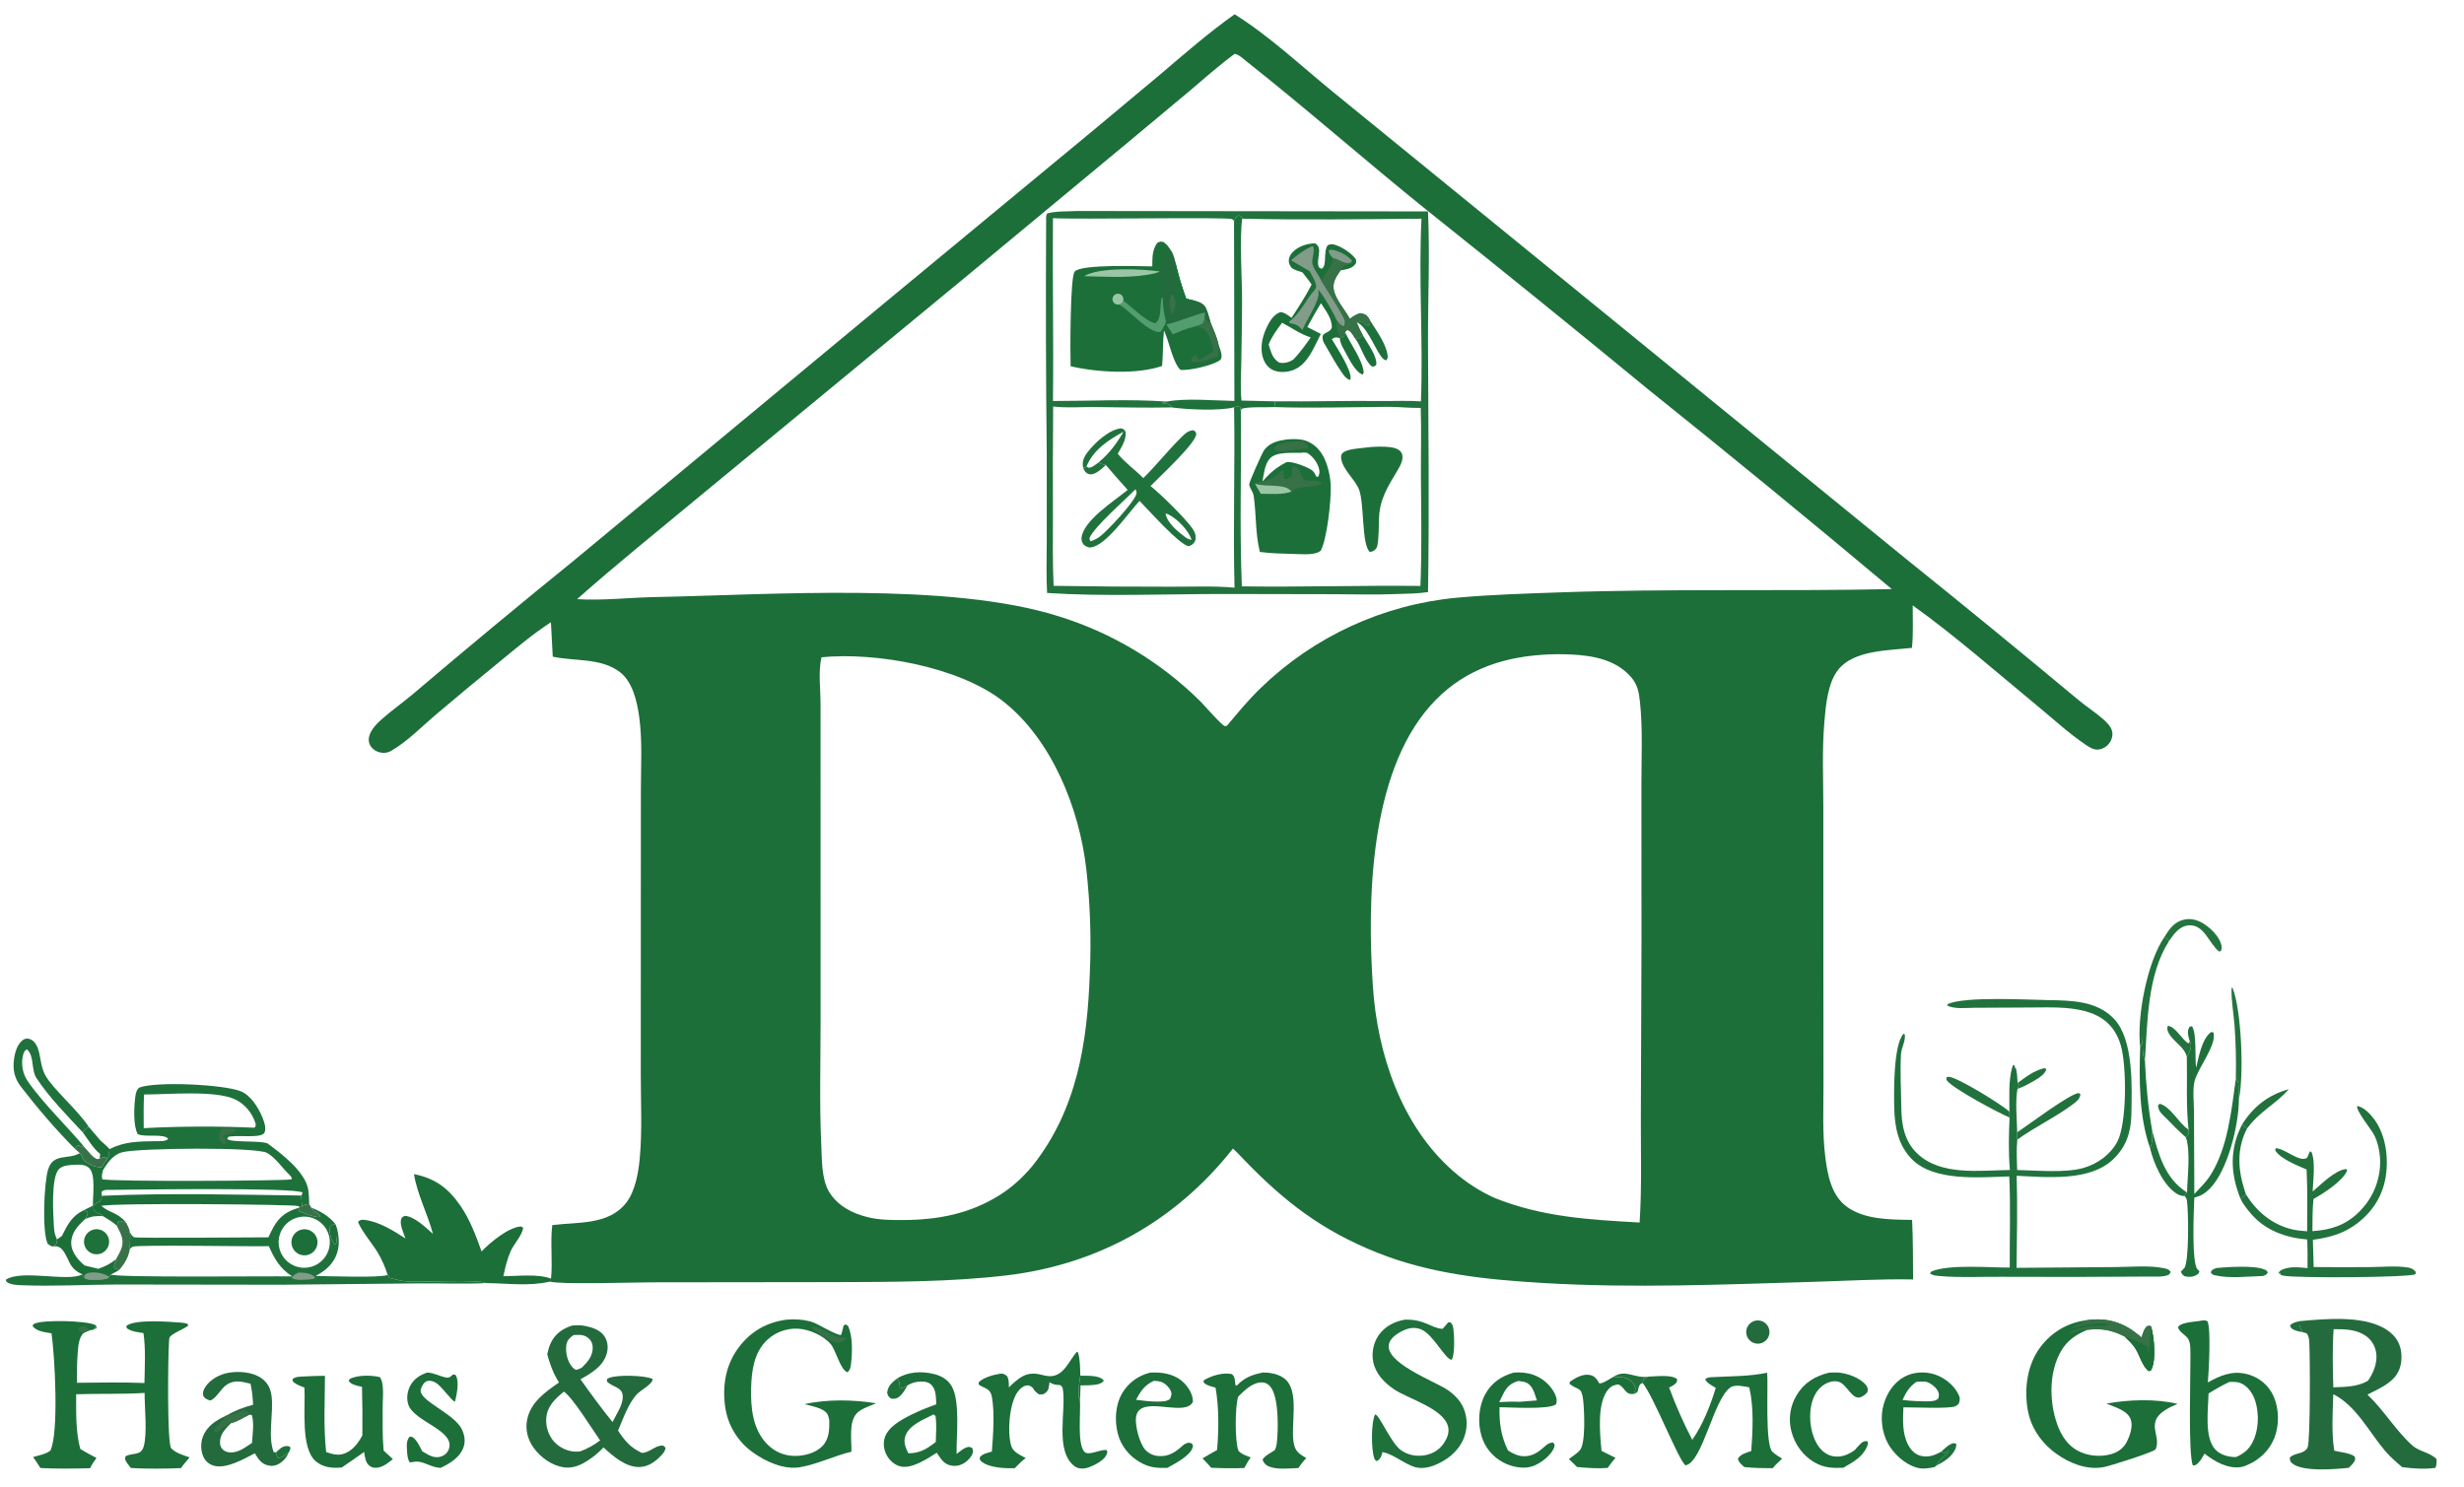 <svg version="1.1" xmlns="http://www.w3.org/2000/svg" viewBox="0 0 2048 1236" width="1200" height="724.103" display="block"><path fill="#1c6f39" d="M 1026.17 11.869 C 1054.78 29.75 1080.85 54.255 1106.98 75.645 L 1249.23 191.535 L 1584.29 464.666 C 1632.36 503.291 1680.09 542.351 1727.46 581.841 C 1733.83 587.173 1740.88 591.701 1747.2 597.077 C 1750.4 599.792 1754.67 603.786 1755.64 608.021 C 1756.45 611.568 1755.31 615.247 1753.16 618.101 C 1751.03 620.931 1747.51 623.04 1743.93 623.239 C 1740.12 623.451 1737.08 621.51 1734.04 619.471 C 1719.85 609.969 1706.74 597.804 1693.55 586.932 C 1660.53 559.731 1624.44 528.023 1589.88 503.363 C 1589.81 514.965 1590.49 527.131 1589.22 538.648 C 1570.02 540.929 1541.03 540.325 1527.91 556.88 C 1519.18 567.902 1517.61 586.595 1516.44 600.226 C 1514.43 623.518 1515.57 647.631 1515.57 671.023 L 1515.6 793.584 L 1515.7 900.204 C 1515.77 920.805 1514.63 942.3 1517.3 962.718 C 1519.2 977.252 1522.31 993.634 1534.67 1003.01 C 1549.52 1014.26 1571.6 1014 1589.36 1014.31 C 1590.19 1030.79 1590.08 1047.31 1590.17 1063.8 C 1562.27 1063.29 1534.85 1064.99 1506.99 1065.8 C 1432.57 1067.98 1358.06 1071.2 1283.67 1066.81 C 1235.8 1063.99 1189.31 1059.4 1144.33 1041.37 C 1098.91 1023.16 1067.71 999.218 1034.16 964.426 C 1031.09 961.247 1028.11 957.901 1024.78 954.994 C 977.256 1015.31 912.57 1051.46 836.373 1060.45 C 790.24 1065.89 742.839 1065.85 696.431 1066.01 L 541.208 1066.2 C 526.449 1066.24 465.664 1068.13 456.972 1065.6 C 439.624 1069.66 421.361 1066.95 403.693 1066.83 C 399.88 1063.67 349.861 1066.13 340.105 1065.64 C 334.46 1065.36 328.861 1063.86 323.391 1062.5 L 322.105 1060.05 C 319.922 1053.18 317.243 1047.08 313.515 1040.9 C 309.971 1035.01 298.956 1021.54 297.501 1015.72 C 299.455 1014.14 300.532 1014.01 303.066 1014.31 C 315.058 1015.76 326.869 1023.29 336.898 1029.69 C 335.416 1025.43 331.34 1017.09 333.701 1012.86 C 334.487 1011.46 335.151 1011.51 336.56 1010.91 C 344.901 1011.75 353.612 1020.57 359.739 1025.9 C 355.358 1009.35 346.634 992.959 343.973 976.223 C 361.486 979.649 372.685 987.964 382.789 1002.8 C 390.652 1014.35 395.472 1027.46 400.183 1040.52 C 407.093 1033.22 422.856 1020.08 433.115 1019.75 L 434.736 1020.9 C 434.073 1026.88 426.901 1034.47 424.311 1040.37 C 421.364 1047.08 419.831 1053.99 418.297 1061.11 C 429.645 1061.09 447.333 1058.94 457.91 1063.15 C 459.365 1048.4 457.15 1033.33 458.944 1018.61 C 480.123 1015.88 505.907 1018.86 520.495 999.933 C 527.905 990.317 530.542 975.111 531.656 963.183 C 533.814 940.068 532.505 915.818 532.519 892.59 L 532.557 764.934 L 532.602 657.769 C 532.6 637.464 533.993 615.966 531.18 595.827 C 529.418 583.212 525.727 566.875 515.145 558.798 C 499.406 546.786 477.523 549.977 459.349 545.991 L 457.816 517.36 C 442.43 527.398 428.461 539.266 414.278 550.897 C 396.803 565.142 379.46 579.55 362.254 594.118 C 350.618 603.975 338.28 616.68 325.089 624.269 C 322.266 625.893 319.346 626.334 316.157 625.702 C 312.601 624.997 309.392 622.952 307.584 619.756 C 306.226 617.355 306.034 614.599 306.789 611.968 C 308.429 606.249 313.263 601.436 317.607 597.633 C 326.002 590.283 335.186 583.798 343.712 576.589 C 387.575 539.301 431.879 502.535 476.615 466.298 L 733.456 253.279 L 909.761 107.478 L 963.689 62.429 C 983.961 45.223 1004.48 27.256 1026.17 11.869 z M 1019.82 603.414 C 1028.81 592.627 1037.78 581.754 1047.91 572.007 C 1092.07 529.223 1149.49 502.761 1210.7 496.985 C 1239.22 494.409 1267.64 493.548 1296.23 492.543 C 1388.34 489.307 1480.38 491.771 1572.47 489.796 C 1505.51 433.603 1437.9 378.176 1369.68 323.525 C 1308.93 273.531 1247.79 224.013 1186.26 174.975 C 1135.67 134.288 1086.89 91.218 1035.95 50.941 C 1033.2 48.77 1029.73 45.348 1026.24 44.778 C 1013.04 54.46 1000.82 65.413 988.318 75.97 L 940.12 116.2 L 804.017 229.122 L 580.644 413.328 C 546.843 441.453 512.456 468.951 479.577 498.164 C 500.901 499.475 522.335 496.86 543.689 496.45 C 640.429 494.59 789.239 483.741 879.915 512.417 C 924.193 526.128 964.515 550.306 997.468 582.904 C 1000.25 585.655 1015.43 603.072 1018 603.687 C 1018.6 603.83 1019.22 603.505 1019.82 603.414 z M 1242.44 996.075 C 1281.76 1011.9 1321.13 1014.15 1362.85 1016.46 C 1364.75 987.576 1363.8 958.227 1363.88 929.266 L 1364.41 783.273 L 1364.35 654.129 C 1364.27 631.09 1365.58 606.577 1363.16 583.7 C 1362.25 575.201 1361.15 569.036 1355.3 562.472 C 1342.66 548.293 1323.53 544.999 1305.48 544.157 C 1297.71 543.789 1289.92 543.873 1282.17 544.407 C 1245.45 546.806 1213.36 558.959 1188.6 587.076 C 1138.47 643.987 1136.29 748.126 1141.11 820.073 C 1144.87 876.249 1164.7 936.047 1208.18 974.004 C 1218.35 982.878 1230.09 990.612 1242.44 996.075 z M 858.118 969.413 C 895.171 922.665 903.731 867.362 905.806 809.315 C 907.108 780.177 906.103 750.981 902.801 722.001 C 896.985 672.09 874.273 614.946 833.766 583.123 C 797.239 554.428 728.154 542.036 682.737 546.496 C 679.97 557.974 681.958 573.363 681.966 585.384 L 681.97 664.826 L 682.001 848.823 C 682.013 883.008 680.963 917.607 682.557 951.739 C 683.12 963.805 682.702 980.315 689.029 990.873 C 696.106 1002.68 708.486 1008.98 721.524 1012.1 C 731.214 1014.41 741.057 1014.46 750.956 1014.4 C 779.796 1014.19 805.702 1009.32 830.549 993.847 C 841.105 987.275 850.155 978.927 858.118 969.413 z" data-c-fill="1c6f39"/><path fill="#1c6f39" fill-opacity=".976" d="M 895.667 175.436 L 1186.92 175.784 C 1188.61 211.888 1186.8 248.627 1186.94 284.808 C 1187.2 353.907 1188.1 423.225 1186.95 492.305 C 1178.22 493.614 1169.31 493.649 1160.5 493.923 C 1143.17 494.651 1125.68 494.097 1108.32 494.04 L 1016.11 493.865 C 968.396 493.893 917.655 496.131 870.297 493.017 C 869.489 479.394 869.984 465.518 869.99 451.862 L 870.002 377.819 C 869.275 313.301 869.107 248.779 869.498 184.259 C 869.522 181.929 869.072 179.349 870.429 177.432 C 878.249 175.35 887.54 175.887 895.667 175.436 z M 875.173 333.417 C 906.466 333.437 938.541 331.663 969.722 333.891 L 965.605 335.204 C 965.812 335.204 966.02 335.187 966.227 335.203 C 968.585 335.382 971.168 335.474 972.826 337.334 C 973.306 337.873 973.457 338.174 973.804 338.753 C 952.381 339.202 931.203 338.634 909.798 338.432 C 898.312 338.323 886.773 339.359 875.337 337.974 C 875.075 368.416 875.012 398.86 875.147 429.304 C 875.188 448.491 874.751 467.94 875.723 487.098 C 908.306 487.621 940.894 487.863 973.481 487.825 C 990.854 487.882 1008.83 487.044 1026.1 488.615 C 1024.8 438.657 1026.59 388.629 1025.74 338.661 C 1027.35 338.105 1028.71 337.597 1030.45 337.634 L 1031.41 341.728 C 1031.89 390.246 1030.18 439.053 1032.2 487.526 C 1081.67 488.244 1131.16 486.618 1180.64 487.172 C 1181.89 457.142 1181.26 426.848 1181.06 396.796 C 1180.94 377.596 1181.53 358.382 1180.91 339.189 C 1171.54 339.302 1162.13 338.192 1152.73 338.264 C 1121.46 338.5 1090.49 339.469 1059.2 338.471 L 1059.92 333.707 C 1089.6 333.94 1119.29 333.117 1149 333.42 C 1159.69 333.529 1170.41 332.943 1181.07 333.728 C 1182.98 283.191 1179.03 232.29 1181.51 181.838 C 1131.94 182.274 1082.04 182.956 1032.49 181.831 L 1031.01 179.515 L 1029.26 179.139 C 1026.91 180.796 1026.7 181.061 1025.69 183.754 C 1025.12 183.22 1024.7 182.46 1023.98 182.153 C 1019.84 180.389 894.176 182.567 875.162 181.405 C 874.729 232.061 875.749 282.743 875.173 333.417 z" data-c-fill="1c6f39" data-o-fill=".976"/><path fill="#1c6f39" d="M 957.718 221.488 C 957.896 214.139 957.472 208.472 961.742 202.052 C 964.183 200.644 964.28 200.713 967.064 201.237 C 970.167 203.361 971.692 205.801 973.658 208.926 C 975.52 212.454 976.392 216.107 977.367 219.948 C 979.635 229.574 982.492 239.051 985.92 248.327 C 990.017 249.389 994.527 250.225 998.334 252.071 C 1002.15 254.078 1003.19 258.132 1004.39 261.974 C 1005.04 264.095 1005.68 266.224 1006.28 268.36 C 1008.53 274.122 1011.67 280.616 1012.82 286.673 C 1013.83 289.414 1015.44 293.322 1015.29 296.251 C 1015.21 297.822 1015.05 298.688 1013.74 299.622 C 1007.74 303.874 988.389 308.342 981.138 307.521 C 974.82 301.685 971.624 283.383 967.446 274.71 C 966.378 284.458 966.826 294.431 965.894 304.259 C 945.015 311.636 911.383 309.603 889.837 304.498 C 889.487 295.359 889.3 230.458 893.208 225.818 C 898.618 219.394 948.351 221.482 957.718 221.488 z" data-c-fill="1c6f39"/><path fill="#236b3d" d="M 973.658 208.926 C 975.52 212.454 976.392 216.107 977.367 219.948 C 979.635 229.574 982.492 239.051 985.92 248.327 C 990.017 249.389 994.527 250.225 998.334 252.071 C 1002.15 254.078 1003.19 258.132 1004.39 261.974 C 1005.04 264.095 1005.68 266.224 1006.28 268.36 C 1005.64 268.097 1004.6 267.761 1004.02 267.33 C 1001.8 265.676 1001.92 262.376 1001.46 259.789 C 990.589 262.432 980.32 267.369 969.465 269.793 L 968.403 269.596 L 969.063 267.028 C 967.049 259.915 966.695 254.264 966.41 246.985 L 965.578 247.793 C 964.54 241.331 965.411 234.609 963.149 228.339 L 960.19 227.196 L 964.093 225.787 C 964.742 224.82 964.694 225.159 964.819 224.253 C 965.225 221.3 966.143 218.545 967.454 215.862 C 969.218 212.253 969.852 210.229 973.658 208.926 z" data-c-fill="236b3d"/><path fill="#1c6f39" d="M 977.367 219.948 C 979.635 229.574 982.492 239.051 985.92 248.327 C 990.017 249.389 994.527 250.225 998.334 252.071 C 993.628 252.06 988.977 253.528 984.364 253.052 C 983.342 252.209 982.329 251.342 981.186 250.666 C 979.277 249.535 979.004 249.924 977.003 250.442 L 976.642 249.499 C 980.257 239.534 975.429 230.009 977.367 219.948 z" data-c-fill="1c6f39"/><path fill="#377147" d="M 977.003 250.442 C 976.973 251.513 976.909 252.581 976.812 253.648 C 976.574 256.126 976.007 259.675 974.023 261.289 C 973.564 260.582 973.227 260.085 973.021 259.256 C 972.052 255.337 971.714 247.813 974.092 244.498 C 975.858 245.925 975.952 247.37 976.642 249.499 L 977.003 250.442 z" data-c-fill="377147"/><path fill="#549d6f" d="M 965.578 247.793 L 966.41 246.985 C 966.695 254.264 967.049 259.915 969.063 267.028 L 968.403 269.596 C 967.231 271.794 966.026 273.928 964.682 276.025 C 955.003 277.442 939.172 258.289 930.5 253.433 C 930.351 253.349 930.198 253.271 930.047 253.189 C 931.781 252.853 933.164 251.543 933.592 249.829 C 939.561 254.315 953.558 268.107 960.234 268.762 C 965.636 265.244 963.889 254.862 965.328 248.799 C 965.408 248.463 965.494 248.128 965.578 247.793 z" data-c-fill="549d6f"/><path fill="#9bc6a6" d="M 901.083 229.634 C 913.072 221.957 949.669 223.489 964.093 225.787 L 960.19 227.196 C 940.804 231.628 920.765 229.961 901.083 229.634 z" data-c-fill="9bc6a6"/><path fill="#549d6f" d="M 969.465 269.793 C 980.32 267.369 990.589 262.432 1001.46 259.789 C 1001.35 263.164 1001.73 266.554 999.469 269.269 C 996.636 270.56 993.775 271.358 990.784 272.17 C 985.486 273.223 979.827 276.029 974.734 277.939 L 969.465 269.793 z" data-c-fill="549d6f"/><path fill="#377147" d="M 1001.46 259.789 C 1001.92 262.376 1001.8 265.676 1004.02 267.33 C 1004.6 267.761 1005.64 268.097 1006.28 268.36 C 1008.53 274.122 1011.67 280.616 1012.82 286.673 C 1012.8 289.893 1013.55 295.081 1011.29 297.32 L 1010.07 297.007 C 1005.57 299.231 994.919 302.261 990.267 300.692 L 990.062 298.58 C 991.479 296.614 991.673 295.963 994.011 295.117 C 994.878 296.807 995.501 297.963 997.047 299.161 C 1000.68 296.824 1004.34 294.662 1008.14 292.619 C 1008.16 292.124 1008.18 291.629 1008.17 291.134 C 1008.04 285.717 1004.83 277.061 1000.53 273.591 C 997.371 271.036 994.602 271.966 990.784 272.17 C 993.775 271.358 996.636 270.56 999.469 269.269 C 1001.73 266.554 1001.35 263.164 1001.46 259.789 z" data-c-fill="377147"/><path fill="#9bc6a6" d="M 930.047 253.189 C 928.062 253.574 926.062 252.603 925.138 250.805 C 924.213 249.008 924.586 246.816 926.053 245.425 C 927.52 244.034 929.729 243.779 931.475 244.799 C 933.22 245.819 934.083 247.868 933.592 249.829 C 933.164 251.543 931.781 252.853 930.047 253.189 z" data-c-fill="9bc6a6"/><path fill="#1c6f39" d="M 1082.51 226.429 C 1079.93 225.57 1076.71 224.77 1074.43 223.297 C 1072.59 222.115 1071.37 219.545 1071.23 217.424 C 1071.04 214.566 1072.29 211.996 1074.18 209.926 C 1078.77 204.91 1086.39 202.379 1093.04 202.308 C 1099.89 206.166 1093.94 215.094 1095.92 221.255 C 1096.4 222.757 1096.91 222.717 1098.3 223.446 C 1103.42 221.748 1099.51 208.947 1103.69 203.808 C 1105.38 203.186 1106.82 202.882 1108.62 203.28 C 1114.35 204.554 1123.94 210.744 1127.07 215.724 C 1127.17 217.241 1127.52 218.123 1126.63 219.447 C 1123.95 223.436 1118.56 224.003 1114.23 224.771 C 1110.84 229.754 1107.45 234.4 1108.57 240.787 C 1110.03 249.077 1117.94 257.543 1121.95 265.079 C 1124.9 263.013 1127.44 261.033 1131.07 260.431 C 1134.12 261.112 1135.67 261.604 1137.53 264.367 C 1138.03 265.107 1138.47 265.894 1138.91 266.671 L 1138.06 270.499 L 1136.67 270.986 C 1133.94 269.079 1132.39 267.332 1128.98 267.235 L 1127.61 268.039 C 1129.13 271.818 1130.89 275.342 1132.85 278.915 C 1130.3 281.388 1130.12 281.368 1126.56 281.659 L 1125.71 280.339 C 1124.06 277.827 1122.73 274.964 1119.67 274.326 L 1117.98 276.141 L 1117.18 279.886 C 1115.93 280.559 1115.07 280.999 1113.65 281.125 C 1110.49 280.398 1110.07 280.07 1107.26 281.781 C 1107.15 281.844 1107.06 281.923 1106.96 281.994 C 1110.77 288.431 1123.96 308.39 1122.51 315.043 C 1122.45 315.333 1122.35 315.617 1122.28 315.904 C 1119.07 315.311 1116.98 312.162 1115.17 309.555 C 1110.02 302.112 1105.63 293.988 1101.09 286.156 C 1100.64 285.46 1100.15 284.774 1099.9 283.971 C 1097.11 275.23 1104.28 278.27 1106.97 272.538 C 1107.36 264.941 1101.81 258.239 1097.94 252.088 C 1093.98 258.595 1090.21 265.211 1086.62 271.928 L 1097.83 277.619 C 1092.3 288.306 1087.13 302.947 1075.06 307.617 C 1069.75 309.674 1062.78 310.074 1057.59 307.463 C 1053.59 305.456 1051.04 301.587 1049.73 297.427 C 1046.8 288.177 1049.64 278.148 1054.03 269.846 C 1056.31 265.528 1059.47 261.016 1064.34 259.51 C 1067.98 259.865 1070.6 262.199 1073.5 264.26 C 1079.37 255.201 1085.31 246.24 1090.18 236.592 C 1087.89 233.061 1085.09 229.761 1082.51 226.429 z M 1054.47 286.381 C 1056.41 292.393 1057.39 297.984 1063.21 301.454 C 1066.9 302.334 1070.93 301.387 1074.15 299.426 C 1074.55 299.185 1074.93 298.918 1075.31 298.65 C 1080.64 292.992 1085.01 286.926 1089.45 280.556 C 1080.21 277.604 1073.96 272.633 1065.65 268.371 C 1061.33 274.021 1057.21 279.76 1054.47 286.381 z" data-c-fill="1c6f39"/><path fill="#819c88" d="M 1073.04 216.465 C 1077.18 212.703 1085.92 206.307 1091.11 204.606 C 1093.35 207.796 1090.3 214.577 1090.75 218.59 C 1091.22 222.884 1096.53 229.485 1098.54 233.71 C 1101.91 239.689 1117.7 263.138 1118.01 267.541 C 1118.07 268.338 1117.51 270.03 1117.3 270.852 C 1117.25 271.041 1117.18 271.225 1117.13 271.411 C 1114.05 270.56 1112.91 268.729 1111.03 266.334 C 1108.1 259.458 1100.58 246.603 1095.97 240.99 L 1095.77 242.133 L 1095.91 243.146 C 1096.97 250.267 1085.62 266.323 1082.63 274.3 C 1078.13 269.93 1077.64 269.855 1071.67 268.516 L 1071.51 267.411 C 1081.21 260.35 1085.02 249.355 1092.94 240.91 L 1094.05 238.444 C 1093.61 233.812 1090.64 229.435 1088.44 225.41 C 1083.35 222.359 1078.21 219.377 1073.04 216.465 z" data-c-fill="819c88"/><path fill="#377147" d="M 1108 214.643 C 1108.26 214.687 1108.51 214.727 1108.77 214.776 C 1114.06 215.804 1117.38 220.233 1122.83 218.217 L 1123.74 216.716 L 1123.7 218.908 C 1119.31 220.495 1116.5 220.218 1114.23 224.771 C 1110.84 229.754 1107.45 234.4 1108.57 240.787 C 1110.03 249.077 1117.94 257.543 1121.95 265.079 C 1124.9 263.013 1127.44 261.033 1131.07 260.431 C 1134.12 261.112 1135.67 261.604 1137.53 264.367 C 1138.03 265.107 1138.47 265.894 1138.91 266.671 L 1138.06 270.499 L 1136.67 270.986 C 1133.94 269.079 1132.39 267.332 1128.98 267.235 L 1127.61 268.039 C 1129.13 271.818 1130.89 275.342 1132.85 278.915 C 1130.3 281.388 1130.12 281.368 1126.56 281.659 L 1125.71 280.339 C 1124.06 277.827 1122.73 274.964 1119.67 274.326 L 1117.98 276.141 L 1117.18 279.886 C 1115.93 280.559 1115.07 280.999 1113.65 281.125 C 1111.75 275.568 1110.25 272.373 1111.03 266.334 C 1112.91 268.729 1114.05 270.56 1117.13 271.411 C 1117.18 271.225 1117.25 271.041 1117.3 270.852 C 1117.51 270.03 1118.07 268.338 1118.01 267.541 C 1117.7 263.138 1101.91 239.689 1098.54 233.71 C 1101.06 226.064 1107.13 223.071 1108 214.643 z" data-c-fill="377147"/><path fill="#819c88" d="M 1108 214.643 C 1106.38 212.773 1104.66 211.216 1104.37 208.644 C 1105.02 208.042 1105.18 207.542 1106.11 207.594 C 1111.79 207.908 1119.55 212.009 1123.33 216.238 C 1123.47 216.394 1123.6 216.557 1123.74 216.716 L 1122.83 218.217 C 1117.38 220.233 1114.06 215.804 1108.77 214.776 C 1108.51 214.727 1108.26 214.687 1108 214.643 z" data-c-fill="819c88"/><path fill="#1c6f39" fill-opacity=".988" d="M 1138.91 266.671 C 1144.18 275.185 1153.36 287.343 1153.48 297.535 L 1152.22 299.616 C 1149.69 299.119 1148.45 297.054 1147.01 294.969 C 1142.49 288.45 1135.09 270.177 1127.61 268.039 L 1128.98 267.235 C 1132.39 267.332 1133.94 269.079 1136.67 270.986 L 1138.06 270.499 L 1138.91 266.671 z" data-c-fill="1c6f39" data-o-fill=".988"/><path fill="#1c6f39" d="M1117.98 276.141C1122.62 286.23 1132.38 298.865 1133.52 309.703L1132.64 311.404C1126.4 309.621 1120.53 296.973 1117.4 291.273 1115.68 288.15 1113.72 284.747 1113.65 281.125 1115.07 280.999 1115.93 280.559 1117.18 279.886L1117.98 276.141zM1132.85 278.915C1136.44 285.096 1144.78 296.169 1143.97 303.242 1142.52 304.863 1142.36 304.618 1140.29 304.744 1133.84 299.257 1131.68 288.484 1126.56 281.659 1130.12 281.368 1130.3 281.388 1132.85 278.915z" data-c-fill="1c6f39"/><path fill="#1c6f39" fill-opacity=".98" d="M 900.205 388.837 C 900.145 388.438 900.077 388.04 900.027 387.64 C 899.465 383.182 901.168 379.598 903.795 376.152 C 909.802 368.273 921.387 357.446 931.599 356.111 C 934.24 356.895 934.272 356.802 935.604 359.196 C 936.138 365.948 932.194 371.572 929.044 377.237 C 934.998 384.717 943.525 390.599 950.266 397.527 C 961.201 386.788 970.633 374.664 981.508 363.97 C 984.65 360.88 987.599 357.734 992.14 357.763 C 993.308 358.8 994.122 359.034 994.234 360.701 C 994.727 368.029 962.894 397.135 956.269 404.095 C 963.108 409.351 990.391 435.382 993.086 442.946 C 993.878 445.168 994.26 448.004 993.099 450.175 C 991.914 452.391 990.295 453.519 987.917 454.122 C 980.305 453.111 953.811 423.177 947.129 416.467 C 938.441 425.694 919.353 453.732 906.705 455.129 C 903.962 455.432 902.319 454.203 900.321 452.509 C 899.326 450.434 898.676 449.456 898.922 447.09 C 900.418 432.722 926.395 416.269 937.286 407.351 C 931.12 400.563 925.07 393.671 919.139 386.677 C 918.504 386.314 918.828 386.428 918.044 386.304 C 916.052 385.991 914.77 385.539 913.041 384.504 C 921.934 377.09 928.006 368.921 933.855 358.962 C 921.08 365.892 908.84 373.913 903.008 387.834 L 901.996 389.012 L 900.205 388.837 z M 906.496 450.105 C 909.426 448.941 912.259 447.706 914.719 445.694 C 921.623 440.049 940.813 419.532 944.168 411.655 C 945.006 409.687 944.786 408.91 943.861 407.029 C 943.826 406.957 943.767 406.9 943.72 406.836 C 935.744 415.08 908.757 438.582 905.457 447.57 C 905.74 448.45 905.897 449.389 906.496 450.105 z M 990.447 448.783 C 987.764 440.942 978.866 431.756 971.508 427.905 C 970.588 427.423 969.81 427.201 968.809 426.944 C 969.914 434.7 979.082 442.106 985.099 446.567 C 986.897 447.9 988.197 448.559 990.447 448.783 z" data-c-fill="1c6f39" data-o-fill=".98"/><path fill="#1c6f39" fill-opacity=".969" d="M 903.008 387.834 L 904.824 388.907 C 908.088 388.742 910.319 386.304 913.041 384.504 C 914.77 385.539 916.052 385.991 918.044 386.304 C 918.828 386.428 918.504 386.314 919.139 386.677 C 915.63 389.63 910.71 394.864 905.849 394.354 C 904.341 394.195 902.878 393.285 901.911 392.104 C 901.168 391.198 900.672 389.907 900.205 388.837 L 901.996 389.012 L 903.008 387.834 z" data-c-fill="1c6f39" data-o-fill=".969"/><path fill="#1c6f39" d="M 1070.13 365.295 C 1076.49 364.966 1082.53 364.725 1088.33 367.707 C 1096.16 371.734 1100.53 378.985 1103.12 387.168 C 1104.86 392.66 1105.95 398.515 1106.09 404.281 C 1106.41 416.545 1103.09 447.622 1097.79 457.849 C 1092.84 462.057 1081.66 460.609 1075.46 460.599 C 1066 460.317 1056.55 460.172 1047.16 458.912 C 1043.32 443.433 1044.28 428.005 1042.05 412.443 C 1041.53 408.834 1038.86 406.155 1038.28 402.871 C 1038.01 401.372 1049.1 376.319 1050.83 374.069 C 1055.66 367.771 1062.66 366.313 1070.13 365.295 z M 1049.35 400.357 C 1055.57 393.143 1060.72 388.703 1069.32 384.251 C 1069.53 384.22 1069.74 384.181 1069.95 384.16 C 1074.69 383.681 1087.11 388.295 1090.88 391.291 C 1092.33 392.44 1093.38 394.85 1094.27 396.44 L 1095.68 396.354 C 1096.99 393.689 1096.97 391.77 1096.11 388.933 C 1094.6 383.911 1090.85 379.138 1086.37 376.502 C 1084.8 376.345 1083.27 376.065 1081.73 376.481 C 1073.97 376.852 1060.61 375.122 1055.18 381.56 C 1051.18 386.302 1050.39 394.4 1049.35 400.357 z" data-c-fill="1c6f39"/><path fill="#377147" d="M 1043.11 402.166 C 1044.8 401.054 1045.67 400.801 1047.69 400.605 C 1052.4 400.147 1060.87 396.341 1063.91 392.632 C 1064.33 392.123 1064.73 391.601 1065.13 391.077 L 1066.57 390.75 C 1067.29 393.571 1066.08 396.439 1068.18 398.412 C 1070.78 397.894 1071.46 397.748 1073.46 396.062 C 1073.95 393.359 1074.07 390.87 1074.03 388.125 C 1075.53 387.652 1075.62 387.429 1077.02 388.193 C 1081.64 390.72 1080.72 395.548 1083.65 398.359 C 1086.56 401.153 1097.22 398.199 1098.79 401.831 C 1093.15 406.358 1079.65 402.877 1073.39 408.747 C 1065.78 411.523 1056.01 410.515 1047.9 410.543 L 1043.11 402.166 z" data-c-fill="377147"/><path fill="#9bc6a6" d="M 1043.11 402.166 C 1051.3 405.339 1068.67 401.544 1073.39 408.747 C 1065.78 411.523 1056.01 410.515 1047.9 410.543 L 1043.11 402.166 z" data-c-fill="9bc6a6"/><path fill="#377147" d="M 1073.57 367.308 C 1076.66 366.994 1080.54 366.331 1083.5 367.463 C 1085.82 368.347 1086.85 369.874 1087.72 372.087 L 1086.6 373.335 C 1082.67 373.113 1079.29 373.523 1075.43 374.27 C 1070.18 374.961 1064.15 376.512 1059.24 373.942 L 1058.83 372.295 C 1062.44 368.448 1068.62 368.032 1073.57 367.308 z" data-c-fill="377147"/><path fill="#1c6f39" d="M 1133.57 372.342 C 1140.51 371.316 1150.06 370.853 1156.97 372.034 C 1159.92 372.539 1163.07 373.589 1164.75 376.26 C 1167.41 380.501 1164.25 386.57 1162.04 390.34 C 1153.84 404.279 1146.64 414.596 1146.19 431.534 C 1145.98 439.138 1146.14 446.581 1144.76 454.093 C 1144.48 454.761 1144.22 455.484 1143.77 456.062 C 1142.13 458.151 1141.13 458.441 1138.68 458.975 C 1131.57 453.298 1134.15 418.273 1129.53 406.86 C 1126.03 398.23 1116.08 390.59 1114.76 381.267 C 1114.54 379.709 1114.59 378.347 1115.58 377.107 C 1118.63 373.303 1128.88 372.974 1133.57 372.342 z" data-c-fill="1c6f39"/><path fill="#1c6f39" fill-opacity=".988" d="M1025.69 183.754C1026.7 181.061 1026.91 180.796 1029.26 179.139L1031.01 179.515 1032.49 181.831C1030.09 199.435 1032.44 231.204 1032.36 251.091 1032.27 267.783 1032.06 284.474 1031.73 301.162 1031.55 311.68 1030.8 322.594 1031.89 333.057L1059.92 333.707 1059.2 338.471C1053.57 338.875 1035.05 337.951 1031.87 340.121L1031.41 341.728 1030.45 337.634C1028.71 337.597 1027.35 338.105 1025.74 338.661 1013.8 341.839 986.181 340.493 973.804 338.753 973.457 338.174 973.306 337.873 972.826 337.334 971.168 335.474 968.585 335.382 966.227 335.203 966.02 335.187 965.812 335.204 965.605 335.204L969.722 333.891C985.592 330.878 1009.39 333.083 1025.98 333.364L1025.69 183.754zM90.869 955.385C103.822 949.038 114.421 949.115 128.51 948.839 131.799 948.774 137.443 949.292 139.651 947.005 136.62 942.103 119.712 945.997 114.266 942.877 110.551 935.816 111.233 921.116 112.169 913.198 112.546 910.006 112.954 906.356 115.632 904.271 129.657 898.934 185.655 901.618 199.961 907.33 208.309 910.663 214.697 921.074 218.011 929.11 219.408 932.501 221.413 938.184 219.722 941.692 217.185 946.955 196.405 943.232 189.56 945.305L188.761 946.976C191.647 950.122 215.062 948.139 222.092 950.608 233.694 959.005 253.887 974.48 256.13 989.383 256.702 993.188 256.705 997.275 256.877 1001.12 254.634 1001.25 252.95 1001.73 250.874 1002.58 250.705 999.71 250.44 996.879 250.109 994.024 251.195 992.961 251.02 992.929 251.301 991.538 245.914 987.173 111.982 989.088 91.967 989.322 89.045 989.356 86.323 988.875 84.23 991.01L84.498 994.234C84.338 996.089 84.243 997.258 83.122 998.837 80.748 999.579 79.534 1000.58 77.733 1002.27 77.51 1004.56 77.158 1005.28 78.808 1007.12 79.873 1008.3 81.325 1008.68 82.75 1009.27 83.948 1009.76 84.452 1010.18 85.299 1011.12 79.648 1010.93 75.514 1011.18 70.362 1013.8 71.771 1011.56 72.987 1010.5 72.626 1007.74L69.754 1006.08 77.113 1002.4C76.821 994.663 79.549 976.876 74.168 971.415 71.073 968.274 66.503 968.219 62.398 968.42 57.996 968.635 52.208 968.744 48.87 972.05 42.059 978.794 44.097 1010.26 44.66 1019.68 44.859 1023.03 45.161 1025.69 46.472 1028.8 46.623 1029.16 46.757 1029.52 46.91 1029.88 47.002 1030.09 47.107 1030.3 47.206 1030.51 47.124 1032.16 47.504 1033.56 46.234 1034.7 45.343 1035.5 44.469 1036 43.384 1036.51 41.931 1035.88 40.793 1035.13 39.501 1034.23 34.644 1024.14 36.483 983.413 39.784 972.508 43.997 958.593 56.267 964.33 65.731 959.031 65.887 958.943 66.037 958.846 66.191 958.753 68.374 960.856 67.712 961.746 69.087 963.836 71.463 967.45 78.883 970.488 83.068 970.485 83.671 970.484 83.899 970.431 84.541 970.35 85.731 967.863 87.546 965.511 89.063 963.199 90.866 961.213 90.579 958.034 90.869 955.385zM240.674 977.022C234.526 971.241 229.249 962.904 221.919 958.613 213.238 953.532 114.715 954.447 101.432 958.041 93.902 960.078 89.148 966.757 85.402 973.104 84.863 975.765 84.082 977.796 84.899 980.449 90.65 982.718 239.01 981.822 241.785 980.608 242.032 980.5 242.271 980.377 242.514 980.261 242.101 978.573 241.873 978.299 240.674 977.022zM119.314 937.992C150.033 936.402 180.81 936.283 211.54 937.636 212.534 935.687 212.752 935.726 212.11 933.654 209.568 925.452 203.419 918.14 195.753 914.304 179.591 906.217 139.169 910.033 119.601 910.023 119.105 919.343 119.24 928.663 119.314 937.992z" data-c-fill="1c6f39" data-o-fill=".988"/><path fill="#377147" d="M 184.22 938.167 C 188.365 938.124 192.268 937.912 196.233 939.312 L 196.233 940.175 C 193.06 942.619 190.566 942.987 186.7 943.543 L 185.743 945.197 C 186.965 947.365 187.593 948.129 187.621 950.662 L 186.004 951.51 C 183.607 950.193 183.427 949.54 182.13 947.223 C 181.644 943.708 182.859 941.291 184.22 938.167 z" data-c-fill="377147"/><path fill="#236b3d" d="M1911.35 1098.49C1933.29 1096.53 1968.51 1092.89 1986.72 1107.71 1992.27 1112.23 1995.4 1118.01 1996.05 1125.14 1996.69 1132.21 1995.34 1139.26 1990.73 1144.81 1985.06 1151.61 1975.63 1155.59 1967.89 1159.55 1981.64 1172.54 1991.36 1189.39 2005.29 1201.9 2010.9 1206.93 2020.26 1207.66 2025.37 1213.26 2025.4 1215.82 2025.51 1217.99 2024.47 1220.41 2015.9 1221.8 2005.42 1221.02 1996.8 1219.87 1991.72 1215.59 1986.75 1211.3 1982.45 1206.21 1969.09 1190.41 1958.47 1168.66 1939.49 1159.22 1939.04 1174.64 1937.89 1190.93 1940.31 1206.19 1945.2 1207.44 1953.26 1208 1957.25 1210.99 1957.79 1213.04 1958.01 1213.39 1956.95 1215.23 1955.84 1217.17 1953.93 1218.85 1952.37 1220.43 1941.32 1221.57 1913.85 1224.05 1905.26 1216.65 1903.59 1215.21 1903.47 1214.06 1903.34 1211.98 1907.18 1207.68 1915.24 1209.28 1918.11 1203.63 1920.51 1198.91 1920.21 1126.16 1919.54 1115.99 1919.36 1113.23 1919.11 1110.8 1917.31 1108.58L1914.23 1107.7C1912 1104.07 1910.98 1102.78 1911.35 1098.49zM1939.51 1153.49C1949.31 1153.07 1959.68 1153.23 1968.37 1147.98 1973.02 1141.34 1976.5 1132.68 1975.1 1124.43 1974.14 1118.78 1971.12 1113.88 1966.4 1110.62 1958.61 1105.25 1948.87 1105.08 1939.78 1105.17 1938.61 1121.15 1939.12 1137.47 1939.51 1153.49zM475.281 1102.16C479.104 1101.79 482.509 1101.66 486.294 1102.46 492.507 1103.76 499.191 1105.85 502.668 1111.62 505.142 1115.73 505.528 1120.64 504.283 1125.22 501.327 1136.07 491.484 1141.69 482.377 1146.8 490.971 1158.85 499.706 1170.89 509.048 1182.37 512.028 1176.18 517.274 1168.89 517.539 1161.9 517.875 1153.04 509.376 1153.71 504.379 1148.64L504.458 1146.65C505.081 1146.23 505.724 1145.84 506.427 1145.58 513.369 1142.93 535.409 1143.48 542.226 1146.46 543.499 1150 532.215 1156.16 529.586 1158.92 522.237 1166.66 517.795 1179.75 513.614 1189.48 519.365 1198.12 523.947 1203.61 533.478 1208.07 539.768 1207.7 544.07 1202.35 549.666 1201.91 551.51 1201.76 551.841 1202.47 553.053 1203.66 552.947 1206.22 551.419 1208.08 549.737 1209.9 544.898 1215.14 538.914 1219.55 531.521 1219.76 520.134 1220.08 509.425 1210.75 501.525 1203.46 499.289 1205.87 496.97 1208.08 494.369 1210.11 486.771 1216.02 478.444 1221.44 468.422 1220 458.691 1218.61 449.318 1211.82 443.614 1204.01 438.802 1197.42 436.488 1189.32 437.893 1181.21 440.51 1166.12 452.871 1157.59 464.553 1149.47 459.765 1142.03 457.066 1134.45 454.741 1126 455.493 1122.94 456.264 1119.63 457.617 1116.78 461.343 1108.94 467.25 1104.87 475.281 1102.16zM481.992 1206.79C488.137 1204.62 493.51 1201.52 498.731 1197.64 492.097 1188.38 476.304 1162.39 468.612 1157.03 461.24 1163.23 454.789 1168.91 453.934 1179.2 453.372 1185.98 455.777 1193.3 460.23 1198.44 464.304 1203.14 471.159 1206.62 477.384 1206.92 478.924 1207 480.459 1206.93 481.992 1206.79zM483.519 1137.13C488.266 1132.43 492.6 1127.64 492.568 1120.51 492.555 1117.62 491.621 1115.05 489.483 1113.05 485.522 1109.34 481.555 1109.82 476.608 1110.03 473.491 1112.35 471.101 1114.42 470.591 1118.55 469.84 1124.64 471.507 1132.02 475.61 1136.7 476.572 1137.79 477.381 1138.36 478.662 1139.03 480.547 1138.59 481.83 1138.07 483.519 1137.13z" data-c-fill="236b3d"/><path fill="#1c6f39" d="M 42.682 1108.6 C 37.372 1107.64 30.339 1107.18 26.897 1102.55 C 27.441 1101.24 27.407 1101.06 28.743 1100.47 C 36.121 1097.22 70.812 1098.03 78.513 1101.46 C 79.137 1101.74 79.247 1101.81 79.782 1102.11 L 79.688 1103.11 L 80.384 1104 L 78.637 1105.29 L 79.127 1103.1 L 77.828 1105.57 L 74.121 1106.14 L 69.618 1108.12 C 65.442 1111.62 64.971 1118.68 64.514 1123.76 C 63.741 1132.37 63.76 1141.09 63.879 1149.72 C 82.463 1149.52 101.34 1149.18 119.902 1149.91 C 120.146 1136.27 121.074 1121.93 119.095 1108.41 C 114.516 1107.6 108.991 1107.22 105.244 1104.32 L 104.84 1102.47 C 111.683 1096.61 141.041 1099 150.232 1099.69 C 152.333 1099.85 154.006 1100.08 155.978 1100.84 L 156.23 1102.21 C 153.021 1105.02 142.128 1108.92 140.809 1112.13 C 140.286 1113.4 140.347 1116.37 140.249 1117.8 C 139.496 1128.83 138.679 1200.39 142.174 1204.18 C 145.945 1208.26 152.397 1209.91 157.484 1211.76 C 155.063 1214.64 152.397 1217.51 150.326 1220.65 C 136.536 1221.23 122.467 1221.36 108.682 1220.58 C 106.743 1218.24 104.976 1216.13 103.733 1213.32 L 104.13 1210.9 C 109.707 1207.59 116.836 1210.85 119.236 1202.87 C 122.452 1192.19 119.957 1170.1 120.044 1158.14 C 101.284 1159.38 82.012 1158.58 63.152 1159.25 C 63.163 1173.95 62.65 1190.44 66.597 1204.74 C 71 1207.43 75.41 1209.92 80.032 1212.21 C 78.103 1214.97 76.132 1217.65 74.756 1220.74 C 61.038 1221.11 47.15 1221.32 33.439 1220.59 C 31.486 1217.48 29.532 1214.42 27.338 1211.46 C 31.912 1210.11 37.922 1209.08 41.705 1206.12 C 48.923 1191.47 45.385 1127.41 42.682 1108.6 z" data-c-fill="1c6f39"/><path fill="#377147" d="M 69.618 1108.12 L 65.557 1106.69 L 64.71 1104.85 C 66.278 1102.88 67.093 1103.09 69.497 1102.58 C 72.369 1103.58 72.56 1103.56 74.121 1106.14 L 69.618 1108.12 z" data-c-fill="377147"/><path fill="#1c6f39" fill-opacity=".988" d="M 258.556 1004.07 C 266.741 1007.31 273.075 1010.97 278.725 1017.83 C 277.421 1018.15 275.329 1018.22 274.613 1019.37 C 273.335 1021.43 274.183 1026.61 274.865 1028.83 C 275.531 1031 276.664 1032.66 278.065 1034.41 L 279.191 1034.52 C 279.924 1030.13 280.234 1026.14 280.099 1021.7 C 282.202 1030.24 282.252 1039.52 277.614 1047.27 C 273.659 1053.88 268.854 1057.2 262.221 1060.91 C 271.683 1060.96 315.488 1062.69 322.105 1060.05 L 323.391 1062.5 C 328.861 1063.86 334.46 1065.36 340.105 1065.64 C 349.861 1066.13 399.88 1063.67 403.693 1066.83 C 385.583 1067.74 367.182 1066.91 349.032 1067.07 L 233.268 1068.2 L 97.702 1068.01 C 71.246 1068.08 44.436 1069.65 18.027 1068.6 C 14.226 1068.45 9.388 1068.35 6.068 1066.28 C 4.863 1065.53 4.972 1065.38 4.719 1064.02 C 17.567 1055.32 55.698 1065.86 67.78 1059.8 C 67.939 1059.72 68.092 1059.63 68.248 1059.54 L 69.856 1062.04 L 71.047 1063.25 C 75.162 1064.48 80.367 1064.2 84.611 1063.74 C 87.228 1063.45 88.844 1063.7 90.554 1061.56 L 91.951 1059.69 C 96.499 1062.46 225.479 1060.9 242.771 1061.29 C 232.38 1054.53 228.276 1047.1 223.303 1036.13 C 209.31 1036.57 114.922 1034.78 110.241 1036.57 C 109.535 1036.84 108.419 1038 107.778 1038.5 C 107.663 1033.59 108.552 1029.5 107.756 1024.44 C 108.321 1025.52 108.865 1026.62 109.733 1027.49 C 109.943 1027.7 110.979 1028.62 111.09 1028.68 C 113.243 1029.67 211.476 1028.77 222.964 1028.77 C 224.342 1025.86 225.709 1022.88 227.3 1020.08 C 232.247 1011.37 238.449 1007.06 247.939 1004.31 L 248.579 1007.2 C 254.128 1008.9 259.15 1011.67 265.044 1011.96 L 266.245 1011.18 C 263.976 1008.11 260.57 1007.2 258.556 1004.07 z M 256.329 1053.79 C 267.884 1051.81 275.66 1040.85 273.716 1029.29 C 271.772 1017.73 260.84 1009.93 249.273 1011.84 C 237.66 1013.76 229.813 1024.74 231.766 1036.35 C 233.718 1047.96 244.727 1055.77 256.329 1053.79 z" data-c-fill="1c6f39" data-o-fill=".988"/><path fill="#1c6f39" d="M 247.107 1023.75 C 252.193 1020.5 258.946 1022.03 262.149 1027.14 C 265.352 1032.25 263.778 1038.99 258.644 1042.15 C 253.564 1045.29 246.909 1043.73 243.74 1038.68 C 240.571 1033.62 242.074 1026.95 247.107 1023.75 z" data-c-fill="1c6f39"/><path fill="#819c88" d="M 247.83 1058.11 C 248.466 1058.11 249.102 1058.11 249.737 1058.13 C 253.916 1058.25 258.712 1058.81 261.733 1061.99 L 261.133 1063.17 L 258.203 1063.7 C 254.267 1063.86 245.536 1065.13 242.399 1062.49 C 243.53 1060.09 245.593 1059.41 247.83 1058.11 z" data-c-fill="819c88"/><path fill="#1c6f39" d="M 1828.49 1098.3 C 1830.96 1097.81 1832.5 1097.38 1834.84 1098.46 C 1838.06 1104.35 1835.94 1140.8 1835.25 1149.43 C 1845.41 1143.69 1855.23 1139.57 1867.06 1142.32 C 1875.82 1144.35 1883.44 1149.68 1888.04 1157.44 C 1893.9 1167.34 1894.86 1180.67 1891.84 1191.64 C 1888.95 1202.14 1881.93 1210.53 1872.54 1215.91 L 1871.85 1216.23 C 1868.84 1217.63 1866.02 1219.36 1862.67 1219.82 C 1851.49 1221.37 1840.9 1215.18 1832.44 1208.61 C 1831.06 1211.02 1829.54 1213.99 1827.59 1215.99 C 1825.88 1217.74 1825.25 1218.43 1822.83 1218.5 C 1818.64 1209.54 1820.99 1141.47 1820.72 1125.85 C 1820.64 1121.05 1821.17 1114.9 1817.36 1111.37 C 1814.73 1108.94 1811.55 1107.01 1810.37 1103.59 C 1810.53 1103.34 1810.67 1103.09 1810.84 1102.85 C 1813.35 1099.49 1824.42 1098.9 1828.49 1098.3 z M 1835.78 1158.65 C 1835.6 1171.56 1831.99 1195.31 1841.58 1205.37 C 1845.78 1209.78 1852.69 1211.56 1858.6 1211.49 C 1866.46 1208.1 1870.88 1203.63 1874 1195.56 C 1877.9 1185.47 1877.75 1171.33 1873.32 1161.42 C 1871.18 1156.64 1867.2 1151.78 1862.18 1149.88 C 1859.45 1148.85 1856.1 1148.96 1853.22 1149 C 1847.08 1151.79 1841.49 1155.1 1835.78 1158.65 z" data-c-fill="1c6f39"/><path fill="#1c6f39" fill-opacity=".98" d="M 1676.68 972.804 C 1692.8 973.123 1716.48 975.403 1731.64 971.131 C 1743.26 967.86 1753.95 960.244 1759.8 949.564 C 1768.07 934.448 1767.8 886.142 1762.88 869.217 C 1752.97 835.143 1717.24 837.53 1688.71 837.676 L 1640.87 837.929 C 1634.23 837.949 1624.46 839.205 1618.56 836.031 L 1619.19 834.707 C 1634.3 828.354 1683.94 831.226 1702.57 831.536 C 1721.76 831.855 1743.02 832.08 1757.24 847.12 C 1773.7 864.525 1772.14 903.938 1771.64 927.165 C 1771.32 941.7 1767.02 954.137 1756.21 964.205 C 1736.64 982.449 1701.53 978.765 1676.31 977.611 C 1677.05 1003.04 1676.51 1028.7 1676.22 1054.14 L 1758.36 1053.51 C 1770.96 1053.46 1786.56 1051.85 1798.84 1054.49 C 1801.41 1055.04 1802.92 1055.37 1804.41 1057.61 L 1803.03 1059.72 C 1798.97 1062.04 1790.85 1061.34 1786.13 1061.4 C 1745.23 1061.75 1704.34 1061.81 1663.44 1061.6 C 1646.83 1061.42 1629.59 1062.44 1613.06 1061.01 C 1610.25 1060.77 1606.31 1060.68 1604.2 1058.62 L 1605.51 1057.12 C 1620.42 1050.97 1653.2 1054.05 1670.54 1053.91 C 1670.39 1028.66 1671.31 1003.38 1670.15 978.151 L 1669.48 978.177 C 1644.99 978.859 1608.23 982.307 1589.83 964.431 C 1577.89 952.835 1574.88 937.257 1574.52 921.259 C 1574.24 908.975 1573.64 868.581 1582.28 859.551 L 1583.32 860.213 C 1583.98 865.822 1580.48 870.965 1580.14 876.635 C 1579.29 890.847 1580.23 906.262 1580.39 920.592 C 1580.55 934.848 1582.82 948.682 1593.54 958.975 C 1613.23 977.862 1645.51 973.088 1670.66 972.791 C 1669.42 958.72 1669.7 943.28 1670.41 929.151 L 1670.25 924.292 C 1670.39 912.405 1669.25 898.374 1672.73 886.976 C 1673.12 885.701 1673.16 885.965 1674.24 885.392 L 1675.4 888.795 L 1675.36 887.541 C 1676.85 891.367 1676.74 896.333 1677.06 900.44 L 1678.37 901.99 L 1676.96 905.352 C 1675.02 916.926 1676.51 929.674 1676.73 941.403 C 1676.73 943.443 1676.62 945.539 1676.83 947.567 C 1675.99 955.925 1676.48 964.416 1676.68 972.804 z" data-c-fill="1c6f39" data-o-fill=".98"/><path fill="#1c6f39" d="M 1733.43 1097.85 C 1747.47 1095.42 1761.21 1098.11 1772.89 1106.41 C 1775.38 1108.17 1777.79 1110.03 1780.11 1112 C 1781.26 1108.65 1782.05 1105.07 1784.73 1102.62 C 1786.25 1102.37 1786.56 1102.09 1788.03 1102.73 C 1790.46 1111.68 1792.54 1130.85 1788.04 1139.12 C 1787.95 1139.27 1787.86 1139.42 1787.77 1139.57 L 1786 1139.96 C 1780.65 1135.8 1778.46 1126.31 1774.72 1120.71 C 1772.36 1117.18 1769.13 1114.19 1766.07 1111.27 C 1754.99 1105.68 1747.49 1104.48 1735.22 1105.6 C 1725.36 1109.8 1718.16 1114.44 1712.79 1124.06 C 1703.69 1140.36 1703.48 1162.19 1708.56 1179.77 C 1711.65 1190.48 1716.94 1200.68 1727.06 1206.19 C 1735.28 1210.68 1746.19 1211.65 1755.13 1208.96 C 1760.5 1207.34 1764.96 1204.22 1767.62 1199.2 C 1770.39 1193.95 1773.25 1185.91 1771.08 1180.06 C 1768.31 1172.6 1757.58 1169.86 1750.91 1167.03 C 1769.12 1163.68 1791.99 1162.83 1810.06 1167.27 C 1777.92 1180.25 1797.84 1192.02 1791.73 1205.14 C 1789.16 1207.67 1754.2 1218.85 1748.26 1219.91 C 1734.53 1222.35 1720.33 1216.66 1709.3 1208.73 C 1696.7 1199.67 1687.83 1186.8 1685.34 1171.38 C 1682.52 1153.97 1685.2 1134.51 1695.95 1120.13 C 1705.18 1107.79 1718.21 1099.99 1733.43 1097.85 z" data-c-fill="1c6f39"/><path fill="#377147" d="M 1733.43 1097.85 C 1747.47 1095.42 1761.21 1098.11 1772.89 1106.41 C 1775.38 1108.17 1777.79 1110.03 1780.11 1112 C 1781.26 1108.65 1782.05 1105.07 1784.73 1102.62 C 1786.25 1102.37 1786.56 1102.09 1788.03 1102.73 C 1790.46 1111.68 1792.54 1130.85 1788.04 1139.12 C 1787.95 1139.27 1787.86 1139.42 1787.77 1139.57 L 1786 1139.96 C 1780.65 1135.8 1778.46 1126.31 1774.72 1120.71 C 1772.36 1117.18 1769.13 1114.19 1766.07 1111.27 C 1754.99 1105.68 1747.49 1104.48 1735.22 1105.6 C 1730.7 1105.41 1725.99 1106.58 1721.88 1108.4 C 1720.77 1108.9 1720.9 1108.77 1719.8 1108.52 C 1721.51 1106.75 1724.2 1106.05 1726.48 1105.26 C 1739.7 1100.66 1744.44 1103.92 1753.47 1101.46 C 1752.99 1101.11 1752.88 1100.98 1752.22 1100.79 C 1745.25 1098.81 1727.99 1102.26 1721.35 1105.03 L 1720.58 1105.36 C 1724.14 1102.38 1728.84 1101.01 1732.73 1098.34 L 1733.43 1097.85 z" data-c-fill="377147"/><path fill="#1c6f39" d="M1788.03 1102.73C1790.46 1111.68 1792.54 1130.85 1788.04 1139.12 1787.95 1139.27 1787.86 1139.42 1787.77 1139.57L1786 1139.96C1780.65 1135.8 1778.46 1126.31 1774.72 1120.71 1772.36 1117.18 1769.13 1114.19 1766.07 1111.27 1769.1 1111.85 1782.33 1117.86 1784.99 1119.62L1785.3 1124.46 1786.09 1123.96C1786.9 1116.9 1787.41 1109.8 1788.03 1102.73zM653.508 1097.25C660.685 1096.61 667.931 1097.08 674.846 1099.14 679.614 1100.55 695.691 1110.73 699.1 1109.89 699.906 1107.32 700.538 1104.75 701.13 1102.11L702.722 1101.17 704.669 1102.27C708.872 1110.47 708.389 1124.68 707.306 1133.78 706.957 1136.72 706.668 1139.08 704.296 1140.96 698.39 1139.05 694.702 1122.52 690.388 1117.55 684.1 1110.3 672.271 1105.08 662.757 1104.72 653.45 1104.38 644.389 1107.75 637.574 1114.1 626.637 1124.46 624.611 1139.68 624.246 1154 623.827 1170.45 625.483 1188.29 637.526 1200.68 643.734 1207.07 651.7 1210.49 660.608 1210.54 668.355 1210.58 677.869 1208.17 683.411 1202.44 689.253 1196.39 689.333 1188.59 689.232 1180.69 688.818 1178.99 688.427 1177.07 687.503 1175.56 684.494 1170.65 673.981 1169 668.57 1167.51 686.824 1163.26 709.812 1163.7 728.201 1166.78 723.203 1168.91 716.058 1171.06 712.235 1174.95 705.169 1182.13 707.884 1197.44 707.624 1207.04 693.31 1210.43 679.238 1217.47 664.968 1219.91 651.585 1222.2 636.32 1215.33 625.547 1207.48 613.108 1198.59 604.851 1184.99 602.694 1169.85 600.157 1152.24 603.118 1134.59 614.032 1120.19 624.121 1106.87 637.1 1099.52 653.508 1097.25z" data-c-fill="1c6f39"/><path fill="#377147" d="M 673.764 1103.02 C 683.805 1102.41 691.948 1113.16 701.821 1111.8 L 703.532 1113.48 C 701.425 1114.77 698.539 1116.61 695.987 1116.41 C 689.976 1115.93 677.755 1107.36 673.764 1103.02 z" data-c-fill="377147"/><path fill="#1c6f39" fill-opacity=".988" d="M 1167.51 1097.27 C 1184.17 1096.58 1189.68 1104.49 1199.05 1104.87 C 1200.69 1103.14 1202.22 1101.34 1203.72 1099.49 L 1205.64 1099.46 C 1207.06 1101.14 1207.44 1101.62 1207.85 1103.87 C 1208.79 1109.05 1209.48 1126.33 1206.63 1130.63 C 1201.31 1130.3 1191.4 1109.84 1181.64 1105.53 C 1177.18 1103.56 1172.49 1103.76 1168.03 1105.56 C 1163.27 1107.49 1156.56 1111.41 1154.77 1116.49 C 1149.04 1132.77 1193.24 1148.59 1203.57 1155.88 C 1209.1 1159.78 1213.95 1164.67 1216.59 1171.01 C 1220.05 1179.37 1219.9 1188.8 1216.16 1197.04 C 1211.6 1207.35 1202.15 1214.54 1191.79 1218.49 C 1185.87 1220.75 1179.42 1221.51 1173.45 1218.9 C 1165.72 1215.76 1157 1208.7 1149.11 1207.33 C 1148.89 1208.15 1148.68 1208.97 1148.4 1209.77 C 1147.53 1212.31 1146.59 1213.75 1144.23 1214.9 C 1143.08 1213.95 1142.69 1213.74 1142.21 1212.32 C 1139.69 1204.87 1139.52 1182.94 1142.96 1175.98 C 1146.54 1176.27 1156.13 1199.87 1164.48 1205.76 C 1170.41 1209.95 1177.43 1211.19 1184.52 1209.93 C 1191.15 1208.74 1196.52 1205.31 1200.27 1199.7 C 1202.91 1195.75 1204.81 1191.05 1203.64 1186.23 C 1199.94 1171.08 1170.81 1163.23 1158.72 1155.14 C 1150.56 1149.68 1143.21 1141.96 1141.32 1132 C 1139.96 1124.82 1141.63 1116.34 1145.82 1110.32 C 1151.02 1102.84 1158.75 1098.87 1167.51 1097.27 z" data-c-fill="1c6f39" data-o-fill=".988"/><path fill="#1c6f39" d="M 838.511 1153.53 C 846.594 1145.87 852.495 1140.15 864.324 1142.76 C 867.29 1143.42 870.421 1144.42 873.484 1144.23 C 884.581 1143.55 888.529 1131.26 895.037 1123.9 L 896.062 1124.65 C 897.841 1130.75 897.657 1137.47 897.927 1143.8 C 897.031 1150.08 895.888 1156.51 896.836 1162.84 L 897.552 1163.71 C 898.432 1173.74 895.181 1199.42 901.027 1206.81 C 904.413 1211.09 914.473 1204.79 919.732 1205.68 L 920.433 1207.27 C 920.09 1208.4 919.711 1209.54 919.121 1210.57 C 916.488 1215.16 906.752 1220.07 901.55 1220.89 C 898.584 1221.36 895.432 1220.88 893.011 1219.01 C 876.568 1206.29 886.132 1173.52 883.474 1155.66 C 883.099 1153.14 883.1 1153.14 881.027 1151.58 C 877.309 1151.53 875.329 1151.17 872.051 1149.22 C 871.815 1152.14 871.758 1155.38 869.426 1157.5 C 867.281 1159.45 866.323 1159.39 863.622 1159.25 C 861.45 1157.72 860.039 1156.48 858.663 1154.2 C 858.355 1153.93 858.061 1153.65 857.74 1153.4 C 856.014 1152.08 855.001 1151.59 852.859 1152.02 C 849.522 1152.69 846.563 1155.89 844.88 1158.7 C 838.858 1168.78 837.022 1191.25 840.591 1202.52 C 842.157 1207.47 848.257 1209.92 852.5 1212.29 C 849.172 1214.81 846.34 1217.73 843.425 1220.7 C 835.409 1221.01 821.542 1220.5 815.337 1214.82 C 814.17 1213.75 814.4 1213.28 814.303 1211.72 C 816.678 1208.65 820.778 1208.02 824.356 1206.94 C 825.431 1192.97 826.837 1175.14 824.383 1161.41 C 823.084 1154.15 818.669 1154.82 813.493 1151.26 L 813.338 1149.47 C 816.899 1145.37 825.939 1143 831.104 1142.2 C 833.824 1141.78 834.895 1142.6 836.971 1144.11 C 838.665 1147.21 838.506 1150.11 838.511 1153.53 z" data-c-fill="1c6f39"/><path fill="#236b3d" d="M 858.663 1154.2 C 861.762 1152.74 868.94 1148.53 872.051 1149.22 C 871.815 1152.14 871.758 1155.38 869.426 1157.5 C 867.281 1159.45 866.323 1159.39 863.622 1159.25 C 861.45 1157.72 860.039 1156.48 858.663 1154.2 z" data-c-fill="236b3d"/><path fill="#1c6f39" d="M 1426.16 1153.99 C 1422.97 1152 1419.3 1150.26 1417.32 1146.96 C 1418.92 1145.11 1421.12 1145.15 1423.5 1145.02 C 1439.06 1144.15 1453.45 1144.54 1468.89 1141.37 C 1469.88 1153.12 1466.9 1201.25 1473.36 1207.25 C 1475.64 1209.37 1478.7 1211.08 1481.32 1212.77 C 1478.58 1215.34 1475.87 1217.85 1473.46 1220.74 C 1465.53 1220.72 1457.73 1220.67 1449.84 1219.77 C 1447.31 1217.38 1445.53 1216.27 1444.51 1212.91 C 1446.81 1208.96 1451.51 1207.92 1455.66 1206.43 C 1456.88 1189.82 1457.93 1170.35 1454.11 1154.12 C 1454.06 1153.9 1454 1153.69 1453.95 1153.48 C 1449.34 1152.77 1442.33 1150.78 1438.27 1153.64 C 1424.13 1163.58 1415.36 1215.59 1401.04 1218.38 C 1395.27 1214.41 1375.17 1162.4 1365.49 1149.97 C 1365.55 1148.85 1365.82 1147.95 1366.12 1146.87 L 1370.17 1144.6 C 1376.15 1144.48 1389.39 1142.61 1394.05 1146.73 C 1394 1148.49 1394 1148.96 1392.77 1150.27 C 1391.37 1151.75 1389.16 1152.74 1387.38 1153.7 C 1392.88 1168.58 1399.3 1183.11 1406.62 1197.18 C 1415.48 1184.45 1421.63 1168.75 1426.16 1153.99 z" data-c-fill="1c6f39"/><path fill="#236b3d" d="M 208.119 1150.5 C 201.149 1148.86 195.307 1147.04 188.699 1151.03 C 183.687 1154.05 179.316 1163.25 174.541 1164.44 C 171.946 1163.62 170.476 1163.08 168.875 1160.82 C 168.188 1157.73 168.792 1155.9 170.502 1153.25 C 174.618 1146.87 182.481 1142.63 189.817 1141.38 C 198.528 1139.89 210.036 1140.72 217.399 1146.07 C 222.426 1149.73 224.772 1154.52 225.569 1160.58 C 227.464 1174.99 222.177 1193.86 227.352 1207.36 L 229.269 1207.64 C 229.625 1209.77 229.637 1210.36 231.047 1212.08 C 235.02 1211.99 236.381 1209.57 239.682 1207.87 C 238.243 1211.65 235.321 1215.01 231.814 1217.06 C 228.801 1218.81 225.745 1219.21 222.371 1218.34 C 216.726 1216.87 214.579 1212.98 211.682 1208.37 C 202.546 1213.03 187.299 1222.01 176.836 1218.44 C 173.184 1217.19 170.24 1214.44 168.747 1210.89 C 166.611 1205.87 166.571 1199.47 168.531 1194.4 C 171.86 1185.78 179.316 1180.98 187.385 1177.25 L 187.934 1177.07 C 195.069 1172.78 202.232 1170.11 210.257 1167.97 C 209.94 1161.97 209.358 1156.39 208.119 1150.5 z M 192.005 1183.2 C 188.719 1186.55 184.886 1190.09 183.44 1194.69 C 182.559 1197.5 182.279 1201.27 183.916 1203.86 C 185.062 1205.68 186.95 1206.84 189.02 1207.3 C 196.782 1209.02 203.268 1203.67 209.328 1199.69 C 209.759 1192.81 211.234 1182.99 209.185 1176.48 L 207.083 1176.25 C 202.676 1178.37 196.678 1182.31 192.005 1183.2 z" data-c-fill="236b3d"/><path fill="#377147" d="M 187.934 1177.07 L 188.778 1176.95 C 194.592 1176.1 200.772 1171.01 206.241 1173.57 L 207.083 1176.25 C 202.676 1178.37 196.678 1182.31 192.005 1183.2 C 191.808 1183.27 191.613 1183.33 191.414 1183.39 C 186.263 1184.86 183.84 1189.36 179.116 1190.87 L 178.047 1189.5 C 179.233 1185.04 185.012 1182.61 186.931 1178.34 C 187.092 1177.98 187.234 1177.61 187.385 1177.25 L 187.934 1177.07 z" data-c-fill="377147"/><path fill="#1c6f39" d="M745.626 1146.11C754.867 1140.42 765.962 1139.87 776.401 1142.46 782.402 1143.95 787.804 1147.07 790.965 1152.54 798.207 1165.06 794.789 1193.89 795.052 1208.86 798.087 1206.62 801.442 1203.45 805.286 1202.98L807.854 1203.71C808.913 1205.98 809.026 1206.93 807.946 1209.31 806.178 1213.22 801.888 1216.81 797.858 1218.1 794.285 1219.25 790.053 1218.99 786.737 1217.2 783.203 1215.29 780.743 1211.15 778.58 1207.86 770.875 1212.78 757.92 1221.5 748.491 1219.27 743.588 1218.12 739.537 1214.55 737.122 1210.21 734.676 1205.82 733.805 1200.54 735.228 1195.67 737.93 1186.42 748.922 1180.56 756.977 1176.48 763.839 1173 770.925 1170.27 778.149 1167.64 777.84 1161.96 778.24 1154.79 773.403 1150.82 770.313 1148.29 765.547 1148.47 761.794 1149.03 759.001 1149.45 756.744 1150.52 754.289 1151.86 752.24 1152.98 750.276 1154.36 747.877 1154.37 747.73 1152.11 747.858 1148.84 746.407 1147 746.162 1146.69 745.887 1146.4 745.626 1146.11zM754.934 1208.34C764.585 1208.34 770.325 1204.72 777.765 1198.91 777.963 1191.82 778.511 1184.57 777.61 1177.53 777.174 1177.09 776.525 1176.26 775.975 1176.01 768.068 1180.09 755.73 1184.66 752.522 1193.8 750.637 1199.17 752.606 1203.57 754.934 1208.34zM1049.75 1141.17C1055.28 1141.18 1061.42 1142.19 1066.17 1145.19 1081.84 1155.05 1071.69 1186 1075.68 1201.5 1077.22 1207.49 1080.77 1209.31 1085.77 1212.33 1083.21 1214.9 1081.2 1217.67 1079.12 1220.62 1071.75 1220.8 1061.72 1222.19 1054.8 1219.35 1051.89 1218.15 1050.49 1216.54 1049.41 1213.65 1051.45 1210.04 1056.29 1208.1 1059.7 1205.6 1060.49 1203.92 1060.97 1202.2 1061.19 1200.36 1062.52 1189.53 1063.21 1161.55 1055.79 1152.83 1054.04 1150.76 1051.93 1149.54 1049.2 1149.42 1041.33 1149.08 1034.3 1156.09 1029.19 1161.14 1026.46 1169.27 1026.3 1198.12 1029.31 1206.19 1031.9 1209.16 1035.98 1210.3 1039.55 1211.76 1037.47 1214.53 1035.89 1217.52 1034.26 1220.57 1025.03 1220.95 1015.95 1220.8 1006.72 1220.38 1004.47 1217.65 1001.94 1215.15 999.496 1212.6 1003.42 1210.13 1007.56 1207.93 1011.59 1205.63 1013.07 1188.97 1013.22 1170.23 1010.32 1153.77 1006.97 1152.75 1002.29 1151.96 1000.2 1149.03L1000.77 1147.47C1007.17 1143.74 1016.41 1140.95 1023.81 1142.47 1026.72 1144.76 1026.3 1147.92 1026.85 1151.49L1027.89 1152.17C1034.21 1145.37 1040.82 1142.98 1049.75 1141.17z" data-c-fill="1c6f39"/><path fill="#1c6f39" fill-opacity=".976" d="M 1922.16 1023.65 C 1939.41 1022.46 1952.52 1017.61 1964.1 1004.25 C 1974.31 992.626 1979.42 977.39 1978.3 961.959 C 1977.8 955.767 1976.34 949.572 1973.63 943.961 C 1971.54 939.614 1958 923.16 1959.39 919.559 C 1964.9 920.445 1970.61 926.545 1973.75 930.89 C 1983.4 944.285 1985.66 963.307 1982.93 979.263 C 1980.07 996.037 1970.47 1009.69 1956.5 1019.25 C 1946.23 1026.28 1934.74 1029.24 1922.54 1030.8 L 1923.2 1053.49 C 1939 1053.66 1954.79 1053.67 1970.59 1053.52 C 1980.57 1053.43 1991.59 1052.31 2001.41 1053.85 C 2003.72 1054.21 2005.6 1054.9 2007.23 1056.64 C 2007.58 1057.01 2007.76 1057.25 2008.05 1057.63 L 2007.79 1059.43 C 2003.25 1062.27 1907.32 1062.82 1898 1060.64 C 1897.3 1060.47 1896.61 1060.28 1895.93 1060.07 L 1894.56 1057.3 L 1895.23 1059.76 L 1893.99 1058.13 C 1895.77 1055.57 1899.24 1054.69 1902.2 1054.13 C 1907.27 1053.17 1912.98 1053.9 1918.1 1054.37 C 1918.07 1046.45 1918.23 1038.47 1917.81 1030.57 C 1899.99 1029.11 1882.99 1023.1 1871.1 1009.14 C 1867.88 1005.37 1864.73 1001.52 1862.53 997.059 L 1866.88 992.945 C 1875.43 1007.11 1888.7 1018.17 1904.95 1022.07 C 1909.11 1023.07 1913.51 1023.43 1917.77 1023.76 C 1917.87 1006.82 1918.15 989.314 1917.31 972.413 C 1909.79 969.053 1895.26 963.564 1891.18 956.32 L 1891.61 954.695 C 1899.37 954.783 1911.95 967.154 1917.8 962.551 L 1920.01 957.358 L 1921.31 957.753 C 1924.95 965.806 1922.65 981.603 1922.36 990.685 C 1929.22 984.878 1941.1 972.759 1950.24 971.994 L 1951.08 973.111 C 1947.74 981.81 1931.24 992.398 1923.01 996.907 C 1922.19 1005.84 1922.15 1014.69 1922.16 1023.65 z" data-c-fill="1c6f39" data-o-fill=".976"/><path fill="#1c6f39" d="M253.703 1144.41C259.105 1144.03 264.564 1144.05 269.979 1143.92 269.944 1165.05 268.663 1186.27 270.983 1207.32 275.935 1208.94 280.1 1210.39 285.296 1208.83 292.665 1206.61 297.563 1199.98 301.054 1193.5 301.235 1180.03 301.137 1166.56 300.761 1153.1 299.865 1152.9 298.972 1152.69 298.081 1152.47 295.071 1151.73 291.421 1150.89 289.717 1148.07L290.577 1146.47C297.637 1143.16 308.134 1143.26 315.615 1145.01 319.55 1149.97 317.922 1163.31 317.941 1169.75 317.929 1181.87 317.652 1194.06 318.757 1206.14L326.436 1213.18C322.838 1216.11 319.111 1219.19 314.448 1220.16 311.908 1220.69 309.262 1220.47 307.143 1218.85 303.57 1216.12 303.199 1211.37 302.525 1207.26 296.448 1211.66 290.204 1215.85 284.026 1220.1L282.675 1220.22C275.294 1220.85 267.986 1219.89 262.189 1214.82 249.505 1203.73 253.901 1169.89 252.902 1153.69 249.642 1152.39 245.998 1151.28 243.482 1148.73 242.828 1148.07 243.145 1147.37 243.183 1146.49 246.101 1144.34 250.191 1144.64 253.703 1144.41zM955.932 1141.26C957.167 1141.21 958.403 1141.17 959.639 1141.17 968.353 1141.12 977.795 1143.34 984.056 1149.79 988.151 1154.01 991.586 1159.57 991.502 1165.57 985.617 1177.2 957.858 1163.89 947.503 1171.94 945.412 1173.57 944.447 1176.11 944.167 1178.68 943.398 1185.73 947.284 1200.53 952.074 1205.6 955.033 1208.73 959.053 1210.42 963.313 1210.66 972.154 1211.17 977.618 1206.84 983.848 1201.2 984.126 1201.04 984.397 1200.86 984.682 1200.72 987.396 1199.31 987.848 1199.27 990.649 1200.15 991.21 1201.29 991.794 1201.76 991.453 1203.05 989.495 1210.47 976.577 1216.91 970.305 1220.44 961.351 1220.72 955.116 1220.24 947.203 1215.59 938.395 1210.41 931.643 1202.07 929.094 1192.12 926.244 1180.99 926.94 1167.83 933.028 1157.87 938.221 1149.38 946.345 1143.66 955.932 1141.26zM962.031 1165.35C966.216 1165.16 968.868 1165.62 972.395 1163.27 973.407 1160.77 974.212 1159.34 973.15 1156.63 972.003 1153.7 968.518 1150.25 965.56 1149.13 963.488 1148.34 961.22 1148.15 959.022 1148.09 951.475 1151.57 948.003 1156.62 944.272 1163.87 950.203 1164.62 956.039 1165.4 962.031 1165.35zM1258.15 1141.27C1263.63 1140.77 1269.4 1141.28 1274.6 1143.12 1282.22 1145.8 1289.22 1151.91 1292.58 1159.3 1293.84 1162.07 1294.43 1164.61 1293.37 1167.58 1287.73 1172.28 1255.11 1170.05 1246.4 1170.02 1246.09 1183.32 1247.58 1193.94 1253.45 1206.01 1257.45 1208.55 1261.59 1210.61 1266.42 1210.78 1274.35 1211.07 1279.84 1206.5 1285.38 1201.44 1287.37 1200.14 1288.5 1199.39 1290.91 1199.42L1292.23 1201.09C1292.15 1202.12 1292 1203.15 1291.59 1204.1 1288.86 1210.42 1280.28 1216.96 1273.88 1219.12 1266.22 1221.71 1256.71 1219.7 1249.73 1216.07 1240.82 1211.49 1234.18 1203.45 1231.36 1193.84 1228.15 1182.86 1228.96 1169.4 1234.49 1159.29 1239.74 1149.69 1247.82 1144.2 1258.15 1141.27zM1246.14 1165.77C1251.72 1165.47 1257.18 1165.25 1262.77 1165.54L1277.44 1164.4C1275.75 1159.33 1274.22 1152.38 1269.05 1149.8 1266.99 1148.77 1264.27 1148.52 1262 1148.2 1255.42 1150.34 1252.61 1152.86 1249.45 1159.04 1248.32 1161.27 1247.22 1163.52 1246.14 1165.77zM1609.64 1218.51 1608.04 1219.81C1602.88 1220.85 1598.21 1221.7 1593.05 1220.22 1583.55 1217.48 1574.12 1208.94 1569.4 1200.4 1564.04 1190.7 1562.64 1177.8 1565.87 1167.2 1568.71 1157.87 1574.32 1149.24 1583.15 1144.62 1590.89 1140.57 1600.08 1140.13 1608.33 1142.81 1616.34 1145.41 1624.32 1151.82 1627.99 1159.48 1629.44 1162.52 1629.18 1164.22 1628.12 1167.19 1627.36 1167.78 1626.32 1168.83 1625.48 1169.21 1620.32 1171.55 1590.33 1170.04 1582.13 1170.13 1581.69 1180.54 1581.08 1191.9 1586.12 1201.4 1588.25 1205.42 1591.64 1209.11 1596.16 1210.34 1602.56 1212.07 1608.06 1210.14 1613.57 1206.97L1616.07 1208.15 1619.67 1206.32 1619.73 1207.47C1616.31 1210.78 1611.55 1214.13 1609.64 1218.51zM1581.42 1163.98C1588.84 1164.92 1596.02 1165.19 1603.5 1165.17 1606.89 1164.8 1608.55 1165.02 1611.21 1162.74 1611.79 1160 1612.01 1158.85 1610.58 1156.22 1608.97 1153.26 1604.39 1149.64 1601.17 1148.95 1598.58 1148.39 1595.49 1148.79 1592.86 1148.96 1586.94 1153.19 1584.45 1157.46 1581.42 1163.98z" data-c-fill="1c6f39"/><path fill="#1c6f39" fill-opacity=".988" d="M 1820.32 866.038 L 1820.01 865.109 C 1819.03 862.166 1818.01 858.172 1819.27 855.174 C 1819.54 854.531 1819.8 854.25 1820.22 853.652 L 1821.99 853.231 C 1826.12 858.843 1824.32 879.625 1825.48 887.833 C 1827.63 879.028 1830.17 863.695 1837.97 858.083 L 1839.87 858.421 C 1843 868.656 1826.52 888.539 1824.11 899.232 C 1822.45 906.638 1823.69 916.78 1823.7 924.442 L 1824 992.735 C 1828.48 987.961 1833.45 983.125 1837.03 977.635 C 1851.78 955.023 1854.83 923.211 1858.48 897.078 C 1860.85 899.244 1860.59 901.352 1860.71 904.465 C 1860.83 907.699 1860.53 910.872 1861.06 914.081 C 1860.91 935.241 1851.92 973.307 1836.57 988.584 C 1832.79 992.346 1829.14 994.493 1823.97 995.761 C 1823.6 1005.57 1821.52 1049.58 1826.6 1055.38 C 1827.1 1055.94 1827.65 1056.41 1828.23 1056.87 C 1827.64 1058.96 1827.42 1059.17 1825.5 1060.25 C 1822.46 1061.97 1819.36 1061.85 1816.05 1061.19 C 1814.07 1059.75 1813.64 1059.64 1812.83 1057.24 C 1813.1 1056.97 1813.38 1056.7 1813.64 1056.43 C 1814.26 1055.8 1814.93 1055.15 1815.51 1054.51 C 1819.83 1049.77 1819.1 1005.71 1817.82 998.193 C 1817.57 996.753 1816.9 995.578 1815.98 994.475 C 1816.4 992.869 1816.74 992.676 1817.97 991.521 C 1818.15 978.734 1821.07 957.5 1816.99 945.686 C 1817.21 945.516 1817.44 945.366 1817.64 945.175 C 1819.74 943.166 1819.32 941.901 1819.21 939.181 C 1816.97 919.522 1818.18 898.88 1817.76 879.049 C 1818.81 876.983 1819.96 874.74 1820.66 872.531 C 1821.43 870.063 1821.48 868.342 1820.32 866.038 z" data-c-fill="1c6f39" data-o-fill=".988"/><path fill="#1c6f39" d="M1520.21 1141.32C1522.64 1141.19 1525.1 1141.07 1527.53 1141.19 1534.99 1141.57 1546.36 1145.6 1551.08 1151.73 1552.73 1153.87 1552.69 1154.86 1552.29 1157.31 1551 1159.22 1549.32 1160.37 1547.28 1161.39 1539.59 1165.22 1535.48 1150.7 1527.99 1148.78 1523.82 1147.71 1519.22 1149.25 1515.75 1151.59 1509.85 1155.56 1506.72 1162.23 1505.42 1169.03 1503.36 1179.81 1505.2 1193.5 1511.62 1202.61 1514.56 1206.79 1519 1210.15 1524.16 1210.87 1530.83 1211.8 1536.34 1209.49 1541.66 1205.72 1543.27 1203.88 1544.88 1201.91 1546.68 1200.26 1548.6 1198.5 1549.67 1198.1 1552.22 1198.23L1552.74 1200.36C1549.49 1210.85 1541 1215.31 1532.11 1220.4 1523.04 1220.68 1516.32 1220.56 1508.16 1215.86 1498.6 1210.35 1491.72 1200.67 1489.01 1190.05 1486.38 1179.92 1487.92 1169.16 1493.28 1160.17 1499.53 1149.65 1508.6 1144.25 1520.21 1141.32zM355.012 1141.22C361.128 1141.48 365.263 1144.38 370.906 1145.38 373.507 1145.84 374.563 1144.31 376.472 1142.83L378.393 1143.08C378.567 1143.35 378.755 1143.61 378.916 1143.89 381.708 1148.72 379.462 1160.24 378.069 1165.42 374.945 1164.65 366.847 1152.23 361.893 1149.56 359.15 1148.09 357.052 1147.58 354.061 1148.54 351.777 1150.16 350.538 1152.36 349.71 1154.99 346.784 1164.31 377.55 1174.94 383.887 1188.62 386.164 1193.53 386.944 1198.73 384.948 1203.9 381.828 1212 373.526 1217.04 366.079 1220.47 365.885 1220.45 365.691 1220.43 365.496 1220.42 358.537 1220.01 353.391 1215.73 346.943 1215.26 344.976 1215.11 342.559 1215.81 340.511 1215.92 338.684 1213.77 338.365 1208.99 338.189 1206.25 337.918 1202.06 337.518 1197.71 340.436 1194.43L342.791 1194.86C346.632 1197.65 348.665 1202.57 350.853 1206.69 352.606 1207.76 354.39 1208.78 356.204 1209.74 359.622 1211.52 363.269 1212.23 366.983 1210.85 369.534 1209.91 371.605 1208.09 372.681 1205.58 379.562 1189.47 344.224 1182.41 339.29 1167.93 337.599 1162.96 338.367 1157.07 340.753 1152.45 343.812 1146.52 348.849 1143.24 355.012 1141.22zM1304.09 1213.17C1306.99 1210.74 1310.64 1208.74 1313.15 1205.9 1318.25 1200.1 1316.83 1172.25 1315.93 1164.18 1314.63 1152.48 1311.85 1156.42 1304.5 1150.55L1304.96 1148.81C1309.62 1145.53 1315.9 1141.96 1321.82 1143.3 1325.41 1144.1 1327.21 1146.44 1328.89 1149.45 1329.04 1149.71 1329.17 1149.97 1329.31 1150.23 1332.38 1150.4 1337.08 1147 1339.86 1145.46L1345.31 1144.89C1348.57 1144.52 1353.6 1146.5 1356.09 1148.63 1357.77 1150.06 1358.61 1152.07 1359.41 1154.07 1359.26 1156.11 1358.86 1157.24 1357.84 1159.01 1350.55 1159.92 1350.56 1153.07 1345.08 1151.06 1341.7 1151.56 1339.35 1152.35 1337.02 1154.97 1327.08 1166.16 1329.89 1192.35 1331.19 1206.31L1342.77 1212.12C1340.41 1214.78 1338.36 1217.66 1336.26 1220.52 1327.74 1221.17 1319.38 1220.51 1310.9 1219.76L1304.09 1213.17zM84.498 994.234C139.451 991.821 195.1 993.273 250.109 994.024 250.44 996.879 250.705 999.71 250.874 1002.58L249.025 1003.75C248.414 1003.19 248.57 1003.29 247.634 1002.76 245.289 1001.43 94.658 999.962 84.028 1002.66 91.26 1008.72 97.751 1008.07 104.678 1016.53L99.026 1015C97.293 1016.24 97.452 1017.27 96.964 1019.3 93.651 1015.76 89.307 1013.75 85.299 1011.12 84.452 1010.18 83.948 1009.76 82.75 1009.27 81.325 1008.68 79.873 1008.3 78.808 1007.12 77.158 1005.28 77.51 1004.56 77.733 1002.27 79.534 1000.58 80.748 999.579 83.122 998.837 84.243 997.258 84.338 996.089 84.498 994.234z" data-c-fill="1c6f39"/><path fill="#1c6f39" fill-opacity=".98" d="M 62.248 955.303 C 46.402 939.442 30.936 921.316 17.246 903.566 C 11.735 896.42 10.274 889.23 11.53 880.283 C 12.278 874.955 14.294 867.978 18.898 864.701 C 20.248 863.74 21.896 863.265 23.558 863.648 C 30.804 865.318 32.276 874.153 33.363 880.171 C 34.254 885.101 35.077 889.601 37.518 894.045 C 43.825 905.529 64.565 922.935 73.515 936.795 C 71.3 938.154 70.102 939.393 68.672 941.558 C 55.58 927.438 40.605 912.377 30.097 896.304 C 25.547 889.343 28.605 877.758 22.108 872.436 C 19.938 873.886 19.415 875.44 18.849 877.944 C 17.279 884.885 18.777 892.933 22.791 898.788 C 35.845 917.825 55.93 936.544 70.889 954.828 C 68.793 953.772 66.882 952.783 64.584 952.262 C 63.424 953.265 62.789 953.852 62.248 955.303 z" data-c-fill="1c6f39" data-o-fill=".98"/><path fill="#1c6f39" fill-opacity=".988" d="M 75.8 1022.94 C 79.301 1021.36 83.387 1021.82 86.44 1024.16 C 89.493 1026.49 91.019 1030.31 90.414 1034.1 C 89.809 1037.89 87.171 1041.05 83.544 1042.32 C 78.268 1044.16 72.476 1041.52 70.402 1036.33 C 68.328 1031.14 70.707 1025.24 75.8 1022.94 z" data-c-fill="1c6f39" data-o-fill=".988"/><path fill="#1c6f39" d="M 69.754 1006.08 L 72.626 1007.74 C 72.987 1010.5 71.771 1011.56 70.362 1013.8 C 64.523 1019.27 59.027 1025.04 59.028 1033.6 C 59.029 1040.05 63.548 1046.19 68.124 1050.37 C 68.814 1051.01 69.528 1051.62 70.263 1052.2 L 81.534 1054.97 C 87.159 1052.94 91.687 1050.83 96.259 1046.94 C 96.311 1050.01 93.699 1052.21 94.943 1054.44 L 98.945 1055.96 C 96.637 1057.25 94.352 1058.58 91.951 1059.69 L 90.554 1061.56 C 88.844 1063.7 87.228 1063.45 84.611 1063.74 C 80.367 1064.2 75.162 1064.48 71.047 1063.25 L 69.856 1062.04 L 68.248 1059.54 C 61.981 1056.71 58.922 1053.37 56.4 1047.14 C 54.775 1044.06 52.883 1039.51 49.927 1037.5 C 47.763 1036.03 45.851 1035.96 43.384 1036.51 C 44.469 1036 45.343 1035.5 46.234 1034.7 C 47.504 1033.56 47.124 1032.16 47.206 1030.51 L 51.22 1027.73 C 56.111 1018.13 59.569 1010.87 69.754 1006.08 z" data-c-fill="1c6f39"/><path fill="#819c88" d="M 69.856 1062.04 L 70.513 1059.78 C 71.721 1058.88 72.524 1058.48 74.034 1058.23 C 79.06 1057.39 86.409 1058.58 90.554 1061.56 C 88.844 1063.7 87.228 1063.45 84.611 1063.74 C 80.367 1064.2 75.162 1064.48 71.047 1063.25 L 69.856 1062.04 z" data-c-fill="819c88"/><path fill="#1c6f39" fill-opacity=".976" d="M 1778.99 870.639 C 1776.01 845.631 1784.73 800.01 1799.2 778.907 L 1802.94 782.45 C 1784.94 810.492 1785.09 849.499 1782.9 881.655 C 1780.7 879.141 1781.04 865.66 1780.72 861.448 C 1780.59 864.802 1781.23 868.064 1778.99 870.639 z" data-c-fill="1c6f39" data-o-fill=".976"/><path fill="#1c6f39" d="M 1778.99 870.639 C 1781.23 868.064 1780.59 864.802 1780.72 861.448 C 1781.04 865.66 1780.7 879.141 1782.9 881.655 C 1783.76 901.262 1785.55 920.507 1788.91 939.87 C 1788.76 944.048 1789.53 950.846 1787.1 954.297 C 1778.05 928.898 1778.04 897.314 1778.99 870.639 z" data-c-fill="1c6f39"/><path fill="#1c6f39" fill-opacity=".973" d="M1670.41 929.151C1661.79 925.669 1623.89 905.465 1618.53 898.616 1617.57 897.386 1617.83 897.19 1618.05 895.65 1618.6 895.492 1619.01 895.327 1619.58 895.31 1626.27 895.113 1664.16 918.503 1670.25 924.292L1670.41 929.151zM1676.73 941.403C1685.35 935.885 1720.8 909.028 1727.98 908.823L1729.31 909.821C1728.76 913.994 1726.02 915.919 1722.77 918.352 1708.37 929.123 1691.47 936.907 1676.83 947.567 1676.62 945.539 1676.73 943.443 1676.73 941.403z" data-c-fill="1c6f39" data-o-fill=".973"/><path fill="#1c6f39" fill-opacity=".961" d="M 1799.2 778.907 C 1803.26 772.369 1807.16 766.648 1815.03 764.731 C 1820.97 763.282 1826.63 764.794 1831.73 768.014 C 1837.54 771.686 1844.82 778.707 1846.45 785.663 C 1846.9 787.619 1846.84 788.944 1846.01 790.748 L 1844.63 791.158 C 1836.1 784.776 1832.29 767.833 1818.59 769.453 C 1811.85 770.25 1807.37 776.108 1803.73 781.255 C 1803.46 781.644 1803.2 782.049 1802.94 782.45 L 1799.2 778.907 z" data-c-fill="1c6f39" data-o-fill=".961"/><path fill="#1c6f39" fill-opacity=".98" d="M 1842.41 1054.27 C 1851.5 1053.45 1873.68 1051.94 1882.05 1055.43 C 1883.9 1056.2 1884.32 1056.31 1885.07 1058.11 C 1883.63 1060.12 1883.27 1060.12 1881.05 1060.93 C 1868.81 1061.21 1853.42 1063.2 1841.53 1060.42 C 1839.3 1059.9 1838.83 1059.77 1837.59 1057.82 C 1838.77 1055.28 1839.9 1055.34 1842.41 1054.27 z" data-c-fill="1c6f39" data-o-fill=".98"/><path fill="#1c6f39" fill-opacity=".984" d="M 1863.64 934.995 L 1867.76 938.416 C 1859.19 955.007 1860.2 972.243 1865.74 989.589 C 1866.1 990.716 1866.48 991.835 1866.88 992.945 L 1862.53 997.059 C 1861.54 994.708 1860.69 992.274 1859.9 989.85 C 1853.71 970.864 1854.52 952.873 1863.64 934.995 z" data-c-fill="1c6f39" data-o-fill=".984"/><path fill="#1c6f39" fill-opacity=".961" d="M 1858.48 897.078 C 1858.79 882.109 1858.55 867.317 1857.38 852.377 C 1856.58 842.156 1854.62 831.724 1854.92 821.478 L 1855.7 821.221 C 1863.27 839.828 1865.31 893.626 1861.06 914.081 C 1860.53 910.872 1860.83 907.699 1860.71 904.465 C 1860.59 901.352 1860.85 899.244 1858.48 897.078 z" data-c-fill="1c6f39" data-o-fill=".961"/><path fill="#1c6f39" fill-opacity=".976" d="M 1788.91 939.87 C 1794.19 959.581 1799.38 979.909 1817.97 991.521 C 1816.74 992.676 1816.4 992.869 1815.98 994.475 C 1813.38 994.458 1811.27 993.724 1809.09 992.34 C 1797.93 985.22 1790.04 966.965 1787.1 954.297 C 1789.53 950.846 1788.76 944.048 1788.91 939.87 z" data-c-fill="1c6f39" data-o-fill=".976"/><path fill="#236b3d" d="M 1460.18 1097.92 C 1465.22 1097.42 1469.8 1100.89 1470.67 1105.87 C 1471.55 1110.86 1468.43 1115.68 1463.52 1116.92 C 1460.01 1117.81 1456.29 1116.66 1453.89 1113.94 C 1451.49 1111.22 1450.82 1107.39 1452.15 1104.01 C 1453.47 1100.64 1456.57 1098.29 1460.18 1097.92 z" data-c-fill="236b3d"/><path fill="#377147" d="M 96.964 1019.3 C 97.452 1017.27 97.293 1016.24 99.026 1015 L 104.678 1016.53 C 105.788 1018.92 107.564 1021.81 107.756 1024.44 C 108.552 1029.5 107.663 1033.59 107.778 1038.5 C 106.738 1045.35 103.377 1050.74 98.945 1055.96 L 94.943 1054.44 C 93.699 1052.21 96.311 1050.01 96.259 1046.94 C 98.096 1043.79 100.027 1040.56 101.068 1037.04 C 103.053 1030.33 99.97 1025.05 96.964 1019.3 z" data-c-fill="377147"/><path fill="#1c6f39" fill-opacity=".973" d="M 1863.64 934.995 C 1873.03 920.108 1885.49 910.259 1902.53 905.628 C 1891.42 918.418 1878.56 923.527 1867.76 938.416 L 1863.64 934.995 z" data-c-fill="1c6f39" data-o-fill=".973"/><path fill="#1c6f39" d="M 68.672 941.558 C 70.102 939.393 71.3 938.154 73.515 936.795 L 83.215 948.145 C 85.812 950.49 88.543 952.766 90.869 955.385 C 90.579 958.034 90.866 961.213 89.063 963.199 L 86.822 961.964 L 82.728 963.279 L 83.091 959.438 C 77.608 955.361 72.809 947.048 68.672 941.558 z" data-c-fill="1c6f39"/><path fill="#1c6f39" fill-opacity=".965" d="M 1816.99 945.686 C 1811.32 940.811 1806.14 935.431 1800.92 930.09 C 1797.55 926.648 1793.77 924.027 1793.83 918.891 L 1795.23 917.747 C 1804.61 920.352 1810.7 933.534 1818.73 938.877 C 1818.89 938.982 1819.05 939.08 1819.21 939.181 C 1819.32 941.901 1819.74 943.166 1817.64 945.175 C 1817.44 945.366 1817.21 945.516 1816.99 945.686 z" data-c-fill="1c6f39" data-o-fill=".965"/><path fill="#377147" d="M 62.248 955.303 C 62.789 953.852 63.424 953.265 64.584 952.262 C 66.882 952.783 68.793 953.772 70.889 954.828 C 73.838 957.777 76.831 962.53 80.807 963.791 L 82.728 963.279 L 86.822 961.964 L 89.063 963.199 C 87.546 965.511 85.731 967.863 84.541 970.35 C 83.899 970.431 83.671 970.484 83.068 970.485 C 78.883 970.488 71.463 967.45 69.087 963.836 C 67.712 961.746 68.374 960.856 66.191 958.753 L 62.248 955.303 z" data-c-fill="377147"/><path fill="#1c6f39" fill-opacity=".969" d="M 1817.76 879.049 C 1816.16 870.358 1806.07 866.107 1802.39 858.38 C 1801.32 856.114 1801.27 855.249 1801.95 852.907 C 1808.23 853.413 1813.65 864.324 1819.04 867.563 L 1820.32 866.038 C 1821.48 868.342 1821.43 870.063 1820.66 872.531 C 1819.96 874.74 1818.81 876.983 1817.76 879.049 z" data-c-fill="1c6f39" data-o-fill=".969"/><path fill="#1c6f39" fill-opacity=".988" d="M 754.289 1151.86 C 752.351 1155.21 750.381 1158.94 747.269 1161.37 C 745.119 1163.04 743.272 1163.21 740.649 1162.9 C 738.244 1161.15 738.183 1160.9 737.31 1158.03 C 738.007 1152.13 741.289 1149.59 745.626 1146.11 C 745.887 1146.4 746.162 1146.69 746.407 1147 C 747.858 1148.84 747.73 1152.11 747.877 1154.37 C 750.276 1154.36 752.24 1152.98 754.289 1151.86 z" data-c-fill="1c6f39" data-o-fill=".988"/><path fill="#1c6f39" fill-opacity=".973" d="M 1677.06 900.44 C 1684.23 895.272 1690.4 890.301 1699.13 888.16 L 1701.04 888.829 C 1700 892.801 1695.62 895.77 1692.17 897.799 C 1687.47 900.568 1682.14 903.665 1676.96 905.352 L 1678.37 901.99 L 1677.06 900.44 z" data-c-fill="1c6f39" data-o-fill=".973"/><path fill="#1c6f39" fill-opacity=".984" d="M 897.927 1143.8 C 902.957 1143.97 913.137 1143.29 916.821 1147.18 C 917.051 1147.43 917.249 1147.7 917.463 1147.95 C 915.766 1150.21 913.214 1150.95 910.423 1151.33 C 906.376 1151.88 902.166 1151.88 898.084 1151.89 C 897.919 1155.78 898.006 1159.86 897.552 1163.71 L 896.836 1162.84 C 895.888 1156.51 897.031 1150.08 897.927 1143.8 z" data-c-fill="1c6f39" data-o-fill=".984"/><path fill="#1c6f39" fill-opacity=".976" d="M 1339.86 1145.46 C 1345.23 1142.13 1348.32 1141.29 1354.59 1142.7 C 1360.53 1144.03 1363.87 1145.39 1370.17 1144.6 L 1366.12 1146.87 C 1365.82 1147.95 1365.55 1148.85 1365.49 1149.97 C 1363.79 1150.58 1363.38 1150.48 1362.59 1152.19 C 1361.9 1153.69 1361.62 1155.44 1361.26 1157.05 C 1360.06 1158.12 1359.48 1158.73 1357.84 1159.01 C 1358.86 1157.24 1359.26 1156.11 1359.41 1154.07 C 1358.61 1152.07 1357.77 1150.06 1356.09 1148.63 C 1353.6 1146.5 1348.57 1144.52 1345.31 1144.89 L 1339.86 1145.46 z" data-c-fill="1c6f39" data-o-fill=".976"/><path fill="#1c6f39" fill-opacity=".984" d="M 1613.57 1206.97 C 1616.7 1204.22 1619.87 1200.75 1624.06 1199.87 L 1626.06 1200.47 C 1626.36 1203.86 1624.5 1206.91 1622.3 1209.49 C 1618.91 1213.45 1614.26 1216.21 1609.64 1218.51 C 1611.55 1214.13 1616.31 1210.78 1619.73 1207.47 L 1619.67 1206.32 L 1616.07 1208.15 L 1613.57 1206.97 z" data-c-fill="1c6f39" data-o-fill=".984"/><path fill="#377147" d="M 250.874 1002.58 C 252.95 1001.73 254.634 1001.25 256.877 1001.12 L 258.556 1004.07 C 260.57 1007.2 263.976 1008.11 266.245 1011.18 L 265.044 1011.96 C 259.15 1011.67 254.128 1008.9 248.579 1007.2 L 247.939 1004.31 L 249.025 1003.75 L 250.874 1002.58 z" data-c-fill="377147"/><path fill="#1c6f39" d="M 280.099 1021.7 C 280.234 1026.14 279.924 1030.13 279.191 1034.52 L 278.065 1034.41 C 276.664 1032.66 275.531 1031 274.865 1028.83 C 274.183 1026.61 273.335 1021.43 274.613 1019.37 C 275.329 1018.22 277.421 1018.15 278.725 1017.83 L 280.099 1021.7 z" data-c-fill="1c6f39"/><path fill="#1c6f39" fill-opacity=".988" d="M 229.269 1207.64 C 231.881 1205.08 234.517 1202.19 238.503 1202.34 C 239.916 1202.4 240.243 1202.51 241.3 1203.46 C 241.039 1205.4 240.822 1206.28 239.682 1207.87 C 236.381 1209.57 235.02 1211.99 231.047 1212.08 C 229.637 1210.36 229.625 1209.77 229.269 1207.64 z" data-c-fill="1c6f39" data-o-fill=".988"/><path fill="#1c6f39" fill-opacity=".984" d="M 1914.23 1107.7 C 1911.83 1107.16 1908.99 1106.73 1906.77 1105.67 C 1904.69 1104.68 1904.29 1104.12 1903.53 1102.01 C 1905.89 1099.58 1908.12 1099.41 1911.35 1098.49 C 1910.98 1102.78 1912 1104.07 1914.23 1107.7 z" data-c-fill="1c6f39" data-o-fill=".984"/></svg>